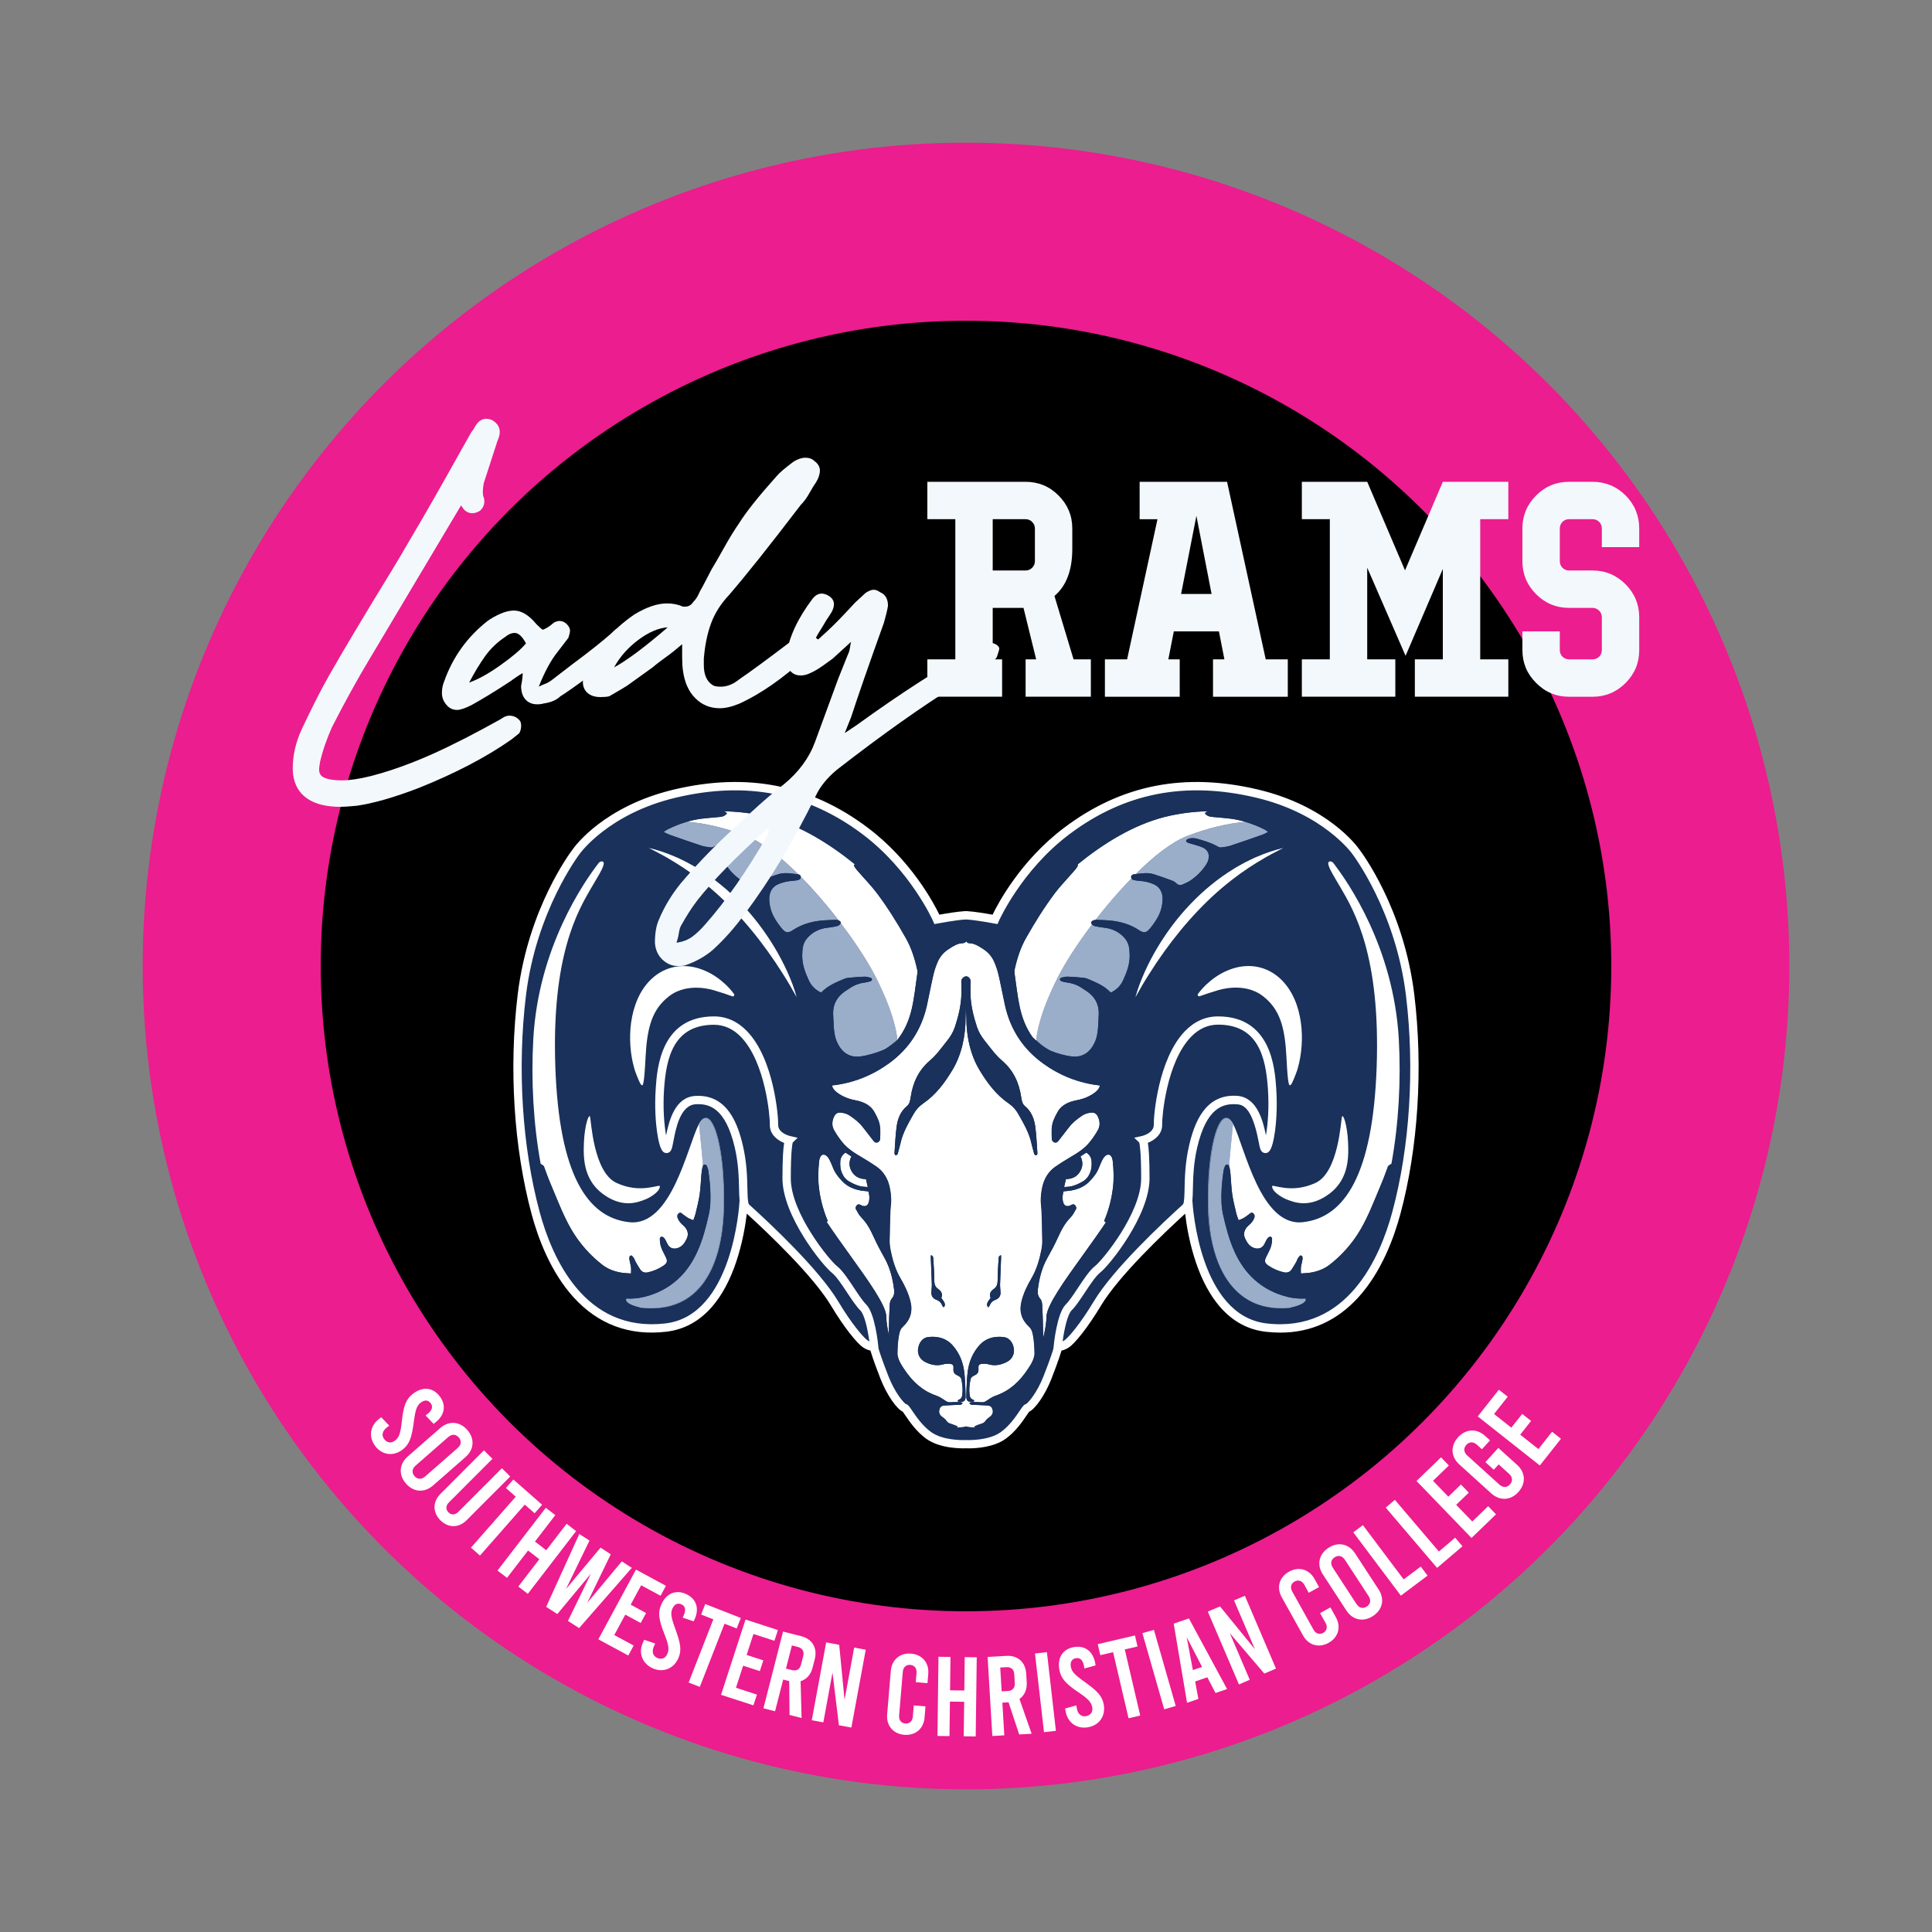 <?xml version="1.0" encoding="utf-8"?>
<!-- Generator: Adobe Illustrator 24.2.3, SVG Export Plug-In . SVG Version: 6.00 Build 0)  -->
<svg version="1.1" id="Layer_1" xmlns="http://www.w3.org/2000/svg" xmlns:xlink="http://www.w3.org/1999/xlink" x="0px" y="0px"
	 viewBox="0 0 595.28 595.28" style="enable-background:new 0 0 595.28 595.28;" xml:space="preserve">
<rect x="0" y="0" width="595.28" height="595.28" fill="#808080" stroke="none"/>
<style type="text/css">
	.st0{fill:#19315B;}
	.st1{fill:#FFFFFF;}
	.st2{fill:#1E3465;}
	.st3{fill:none;}
	.st4{fill:#9AADC9;}
	.st5{fill:#FBD468;}
	.st6{fill:#EC1D8E;}
	.st7{fill:#F3F8FC;}
	.st8{clip-path:url(#SVGID_2_);}
	.st9{fill:#A3D4F2;}
	.st10{fill:#203467;}
	.st11{fill:#CFDAE7;}
	.st12{fill:#233446;}
</style>
<g>
	<g>
		<circle class="st6" cx="297.64" cy="297.64" r="253.68"/>
	</g>
	<g>
		<circle cx="297.64" cy="297.64" r="198.82"/>
	</g>
	<g>
		<path class="st1" d="M116.77,437.2l0.69-0.53l2.47,2.59l-0.72,0.55c-1.41,1.08-1.72,2.46-0.83,3.62c0.89,1.16,2.16,1.33,3.3,0.46
			c1.22-0.93,1.72-2.11,2.12-5.88c0.51-5,1.37-6.98,3.5-8.61c2.88-2.2,6.03-1.99,8.17,0.81c2.14,2.79,1.53,5.9-1.38,8.12l-0.5,0.38
			l-2.47-2.59l0.55-0.42c1.49-1.14,1.82-2.32,1.04-3.34c-0.78-1.02-1.87-1.12-3.08-0.18c-1.22,0.93-1.64,2.22-2.12,5.88
			c-0.66,4.98-1.37,6.98-3.5,8.61c-2.77,2.12-6.24,1.71-8.38-1.09C113.49,442.78,114,439.32,116.77,437.2z"/>
		<path class="st1" d="M125.62,448.78l10.02-8.77c2.65-2.32,5.99-2.1,8.34,0.58c2.34,2.68,2.12,6.02-0.53,8.34l-10.02,8.77
			c-2.65,2.32-5.99,2.1-8.34-0.58C122.75,454.44,122.98,451.1,125.62,448.78z M131,454.92l10.02-8.77c1.16-1.01,1.24-2.24,0.34-3.26
			s-2.12-1.1-3.28-0.09l-10.02,8.77c-1.15,1.01-1.24,2.24-0.34,3.26C128.61,455.84,129.84,455.93,131,454.92z"/>
		<path class="st1" d="M135.67,460.34l13.44-13.47l2.62,2.61l-13.44,13.47c-1.01,1.01-0.96,2.19-0.12,3.03
			c0.84,0.84,2.02,0.88,3.03-0.13l13.44-13.47l2.57,2.56l-13.44,13.47c-2.41,2.42-5.66,2.42-8.06,0.03
			C133.31,466.06,133.26,462.76,135.67,460.34z"/>
		<path class="st1" d="M158.18,455.86l8.85,7.78l-2.3,2.62l-3.04-2.67l-13.8,15.71l-2.78-2.44l13.8-15.71l-3.04-2.67L158.18,455.86z
			"/>
		<path class="st1" d="M153.29,483.91l14.88-19.33l2.93,2.25l-6.27,8.15l3.48,2.68l6.27-8.15l2.93,2.25l-14.88,19.33l-2.93-2.25
			l6.48-8.42l-3.48-2.68l-6.48,8.42L153.29,483.91z"/>
		<path class="st1" d="M194.67,483.08l-16.24,18.56l-3.43-2.21l7.07-14.56l-10.35,12.44l-3.43-2.21l10.21-22.45l3.13,2.02
			l-7.24,14.95l10.64-12.76l3.16,2.04l-7.24,14.95l10.64-12.76L194.67,483.08z"/>
		<path class="st1" d="M195.96,483.62l9.23,4.99l-1.66,3.07l-5.98-3.23l-3.23,5.98l4.75,2.57l-1.66,3.07l-4.75-2.57l-3.39,6.29
			l5.98,3.23l-1.66,3.07l-9.23-4.99L195.96,483.62z"/>
		<path class="st1" d="M198.12,506.04l0.37-0.79l3.39,1.15l-0.38,0.82c-0.74,1.61-0.38,2.97,0.95,3.59
			c1.33,0.62,2.53,0.17,3.13-1.12c0.64-1.39,0.54-2.67-0.86-6.2c-1.87-4.67-2.03-6.81-0.9-9.25c1.52-3.29,4.41-4.56,7.61-3.08
			c3.19,1.48,4.1,4.51,2.56,7.83l-0.26,0.57l-3.39-1.15l0.29-0.63c0.79-1.71,0.54-2.9-0.63-3.44c-1.17-0.54-2.17-0.12-2.81,1.27
			c-0.64,1.39-0.42,2.73,0.86,6.2c1.73,4.72,2.03,6.81,0.9,9.25c-1.47,3.16-4.73,4.41-7.93,2.93
			C197.82,512.5,196.66,509.2,198.12,506.04z"/>
		<path class="st1" d="M217.29,494.23l10.97,4.29l-1.27,3.24l-3.76-1.47l-7.61,19.47l-3.44-1.35l7.61-19.47l-3.76-1.47
			L217.29,494.23z"/>
		<path class="st1" d="M229.71,499.01l9.98,3.24l-1.08,3.31l-6.46-2.1l-2.1,6.46l5.14,1.67l-1.08,3.31l-5.14-1.67l-2.21,6.8
			l6.46,2.1l-1.08,3.31l-9.98-3.24L229.71,499.01z"/>
		<path class="st1" d="M243.27,528.4l-0.1-10.43l-1.86-0.47l-2.5,9.76l-3.58-0.91l6.04-23.64l5.61,1.43
			c3.41,0.87,5.04,3.66,4.16,7.07l-0.66,2.6c-0.56,2.2-1.91,3.65-3.7,4.2l0.3,11.34L243.27,528.4z M242.17,514.12l1.86,0.47
			c1.38,0.35,2.4-0.25,2.76-1.63l0.7-2.74c0.35-1.38-0.25-2.4-1.63-2.76l-1.86-0.48L242.17,514.12z"/>
		<path class="st1" d="M254.56,506.05l4.01,0.74l1.65,16.96l2.97-16.11l3.56,0.66l-4.43,23.99l-3.84-0.71l-1.97-16.24l-2.83,15.35
			l-3.56-0.66L254.56,506.05z"/>
		<path class="st1" d="M273.34,528.27l1.14-13.48c0.29-3.4,2.81-5.57,6.25-5.28c3.44,0.29,5.57,2.85,5.28,6.25l-0.24,2.85
			l-3.61-0.31l0.24-2.85c0.12-1.42-0.67-2.37-1.92-2.47c-1.25-0.11-2.19,0.69-2.31,2.11l-1.14,13.48c-0.12,1.42,0.67,2.37,1.92,2.47
			c1.25,0.11,2.19-0.69,2.31-2.11l0.29-3.47l3.61,0.31l-0.29,3.47c-0.29,3.4-2.82,5.57-6.25,5.28
			C275.18,534.23,273.06,531.67,273.34,528.27z"/>
		<path class="st1" d="M288.85,534.88l0.31-24.4l3.7,0.05l-0.13,10.28l4.39,0.06l0.13-10.28l3.7,0.05l-0.32,24.39l-3.69-0.05
			l0.14-10.63l-4.39-0.06l-0.14,10.63L288.85,534.88z"/>
		<path class="st1" d="M314.03,534.41l-3.28-9.9l-1.91,0.11l0.6,10.06l-3.69,0.22l-1.45-24.36l5.77-0.34
			c3.52-0.21,5.91,1.95,6.12,5.47l0.16,2.68c0.13,2.26-0.7,4.06-2.24,5.13l3.75,10.71L314.03,534.41z M308.63,521.14l1.91-0.11
			c1.43-0.08,2.21-0.97,2.13-2.4l-0.17-2.82c-0.08-1.43-0.97-2.21-2.4-2.13l-1.91,0.11L308.63,521.14z"/>
		<path class="st1" d="M318.9,509.47l3.67-0.42l2.77,24.24l-3.67,0.42L318.9,509.47z"/>
		<path class="st1" d="M328.33,527.28l-0.14-0.86l3.44-0.96l0.15,0.89c0.29,1.75,1.36,2.67,2.81,2.43c1.44-0.24,2.19-1.28,1.95-2.69
			c-0.25-1.51-1.05-2.51-4.2-4.63c-4.18-2.8-5.52-4.48-5.96-7.13c-0.6-3.58,1.08-6.26,4.55-6.84c3.47-0.58,5.92,1.42,6.53,5.02
			l0.1,0.62l-3.44,0.96l-0.11-0.69c-0.31-1.86-1.19-2.7-2.46-2.49c-1.27,0.21-1.86,1.12-1.61,2.64c0.25,1.51,1.19,2.49,4.2,4.63
			c4.09,2.92,5.52,4.49,5.96,7.13c0.57,3.44-1.42,6.31-4.89,6.89C331.73,532.8,328.91,530.72,328.33,527.28z"/>
		<path class="st1" d="M338.23,506.59l11.47-2.68l0.79,3.39l-3.93,0.92l4.76,20.36l-3.6,0.84l-4.76-20.36l-3.93,0.92L338.23,506.59z
			"/>
		<path class="st1" d="M351.99,503.2l3.55-1.02l6.72,23.46l-3.55,1.02L351.99,503.2z"/>
		<path class="st1" d="M372,516.8l-3.76,1.29l1,5.37l-3.49,1.2l-4.11-24.39l4.68-1.61l11.76,21.76l-3.56,1.22L372,516.8z
			 M370.38,513.6l-4.74-9.17l1.9,10.14L370.38,513.6z"/>
		<path class="st1" d="M372.15,496.56l3.75-1.6l10.77,13.21l-6.44-15.06l3.33-1.43l9.59,22.44l-3.59,1.53l-10.63-12.44l6.14,14.36
			l-3.33,1.43L372.15,496.56z"/>
		<path class="st1" d="M401.5,503.94l-6.58-11.81c-1.66-2.98-0.78-6.19,2.24-7.87c3.01-1.68,6.21-0.75,7.87,2.24l1.39,2.5
			l-3.17,1.76l-1.39-2.5c-0.7-1.25-1.88-1.58-2.98-0.97c-1.1,0.61-1.43,1.8-0.74,3.05l6.58,11.81c0.7,1.25,1.88,1.58,2.98,0.97
			c1.09-0.61,1.43-1.8,0.74-3.05l-1.7-3.04l3.17-1.77l1.7,3.05c1.66,2.98,0.77,6.19-2.24,7.87
			C406.35,507.86,403.16,506.93,401.5,503.94z"/>
		<path class="st1" d="M414.85,496.23l-7.27-11.15c-1.92-2.95-1.23-6.22,1.74-8.17c2.98-1.94,6.26-1.25,8.18,1.69l7.28,11.15
			c1.92,2.95,1.24,6.23-1.74,8.17C420.06,499.87,416.78,499.18,414.85,496.23z M421.68,491.77l-7.28-11.15
			c-0.84-1.28-2.04-1.54-3.18-0.79c-1.14,0.74-1.39,1.95-0.55,3.23l7.28,11.15c0.84,1.28,2.04,1.54,3.18,0.79
			C422.27,494.26,422.52,493.06,421.68,491.77z"/>
		<path class="st1" d="M416.98,472.14l2.95-2.22l12.56,16.72l5.27-3.96l2.09,2.79l-8.22,6.18L416.98,472.14z"/>
		<path class="st1" d="M426.97,464.52l2.81-2.39l13.56,15.92l5.01-4.27l2.26,2.65l-7.82,6.66L426.97,464.52z"/>
		<path class="st1" d="M436.45,456.31l7.55-7.28l2.42,2.51l-4.89,4.72l4.72,4.89l3.89-3.75l2.42,2.51l-3.89,3.75l4.96,5.14
			l4.89-4.72l2.42,2.51l-7.55,7.28L436.45,456.31z"/>
		<path class="st1" d="M456.6,446.54l-1.52-1.38c-1.14-1.03-2.37-0.97-3.28,0.04c-0.91,1.01-0.85,2.24,0.29,3.27l9.87,8.94
			c1.14,1.03,2.37,0.97,3.28-0.04c0.91-1.01,0.85-2.24-0.28-3.27l-3.2-2.9l-1.5,1.65l-2.58-2.34l3.98-4.39l5.79,5.24
			c2.61,2.36,2.77,5.71,0.39,8.35s-5.73,2.8-8.34,0.44l-9.87-8.94c-2.61-2.36-2.78-5.71-0.39-8.35c2.39-2.63,5.73-2.8,8.34-0.44
			l1.52,1.38L456.6,446.54z"/>
		<path class="st1" d="M455.32,436.42l6.5-8.23l2.73,2.16l-4.21,5.33l5.33,4.21l3.35-4.24l2.73,2.16l-3.35,4.24l5.61,4.43l4.21-5.33
			l2.73,2.16l-6.5,8.23L455.32,436.42z"/>
	</g>
	<g>
		<g>
			<path class="st0" d="M434.49,306.55c-3.26-26.8-16.82-44.27-16.82-44.27s-8.83-12.67-30.34-17.77
				c-24.5-5.81-43.48,0.11-58.66,11.55c-15.18,11.44-22.08,27.21-22.08,27.21s-5.86-1.12-8.79-1.26h-0.32
				c-2.93,0.14-8.79,1.26-8.79,1.26s-6.9-15.77-22.08-27.21c-15.18-11.44-34.16-17.35-58.66-11.55
				c-21.51,5.1-30.34,17.77-30.34,17.77s-13.56,17.47-16.82,44.27c-2.81,23.07-1.06,47.47,4.25,67.17
				c4.6,17.06,15.76,38.15,40.13,35.31c22.45-2.62,24.01-39.15,24.01-39.15c0.11,1.03,0.32,1.76,0.72,2.13
				c1.65,1.5,20.54,18.4,27.27,29.62c4.04,6.74,7.88,11.36,9.45,12.42c1.85,1.24,2.72,0.7,2.72,0.7c0.07,0.63,0.1,1.01,0.1,1.01
				s0.75,2.71,3.12,8.72c2.37,6.01,5.6,9.32,6.2,9.32c0.6,0,3.01,5.26,7.37,8.42c4.03,2.92,10.55,2.75,11.51,2.71
				c0.96,0.04,7.48,0.21,11.51-2.71c4.36-3.16,6.77-8.42,7.37-8.42c0.6,0,3.83-3.31,6.2-9.32c2.37-6.01,3.12-8.72,3.12-8.72
				s0.03-0.38,0.1-1.01c0,0,0.87,0.54,2.72-0.7c1.57-1.05,5.41-5.67,9.45-12.42c6.72-11.22,25.61-28.12,27.27-29.62
				c0.4-0.37,0.61-1.1,0.72-2.13h0c0,0,1.56,36.53,24.01,39.15c24.37,2.84,35.54-18.25,40.13-35.31
				C435.55,354.02,437.3,329.63,434.49,306.55z"/>
		</g>
		<g>
			<g>
				<g>
					<path class="st3" d="M278.76,435.11c-0.12,0-0.24-0.02-0.38-0.06C278.48,435.08,278.61,435.11,278.76,435.11z"/>
				</g>
				<g>
					<path class="st3" d="M260.99,398.22c-1.57-2.37-3.35-5.05-4.67-6.08c-2.91-2.26-15.23-17.58-15.23-29.05
						c0-6.24,0.24-9.35,0.52-10.95c-2.02-0.8-4.52-2.61-4.41-5.71c0.08-2.13-1.28-19.06-8.89-26.94c-2.41-2.49-5.21-3.76-8.34-3.76
						c0,0,0,0,0,0c-12.33,0-14.68,9.96-15.35,19.7c-0.42,6,0.04,11.22,0.61,14.4c0.93-4.65,2.79-11.78,8.95-12.17
						c0.32-0.02,0.63-0.03,0.94-0.03c9.11,0,12.22,8.67,13.77,15.3c1.22,5.22,1.33,9.87,1.4,13.27c0.04,1.97,0.1,4.42,0.48,4.87
						l0.24,0.22c6.22,5.63,21.32,19.78,27.26,29.68c4.1,6.84,7.77,11.14,9.06,12.01c0.2,0.14,0.38,0.24,0.54,0.32
						c-0.51-3.75-1.5-8.31-2.79-9.59C263.83,402.5,262.45,400.42,260.99,398.22z"/>
				</g>
				<g>
					<path class="st3" d="M226.39,353.53c-2.88-12.27-7.95-13.55-12.05-13.29c-4.71,0.29-6.08,7.42-6.82,11.25
						c-0.24,1.24-0.41,2.14-0.65,2.71c-0.43,0.99-1.25,1.18-1.83,1.04c-0.61-0.15-1.76-0.42-2.62-6.7
						c-0.32-2.33-0.79-7.16-0.37-13.28c0.42-6.04,1.53-22.09,17.92-22.09c0,0,0,0,0,0c3.85,0,7.28,1.53,10.19,4.54
						c8.34,8.63,9.69,26.43,9.61,28.81c-0.09,2.63,3.63,3.5,3.67,3.51l2.34,0.53l-1.53,1.47c-0.14,0.53-0.59,2.87-0.59,11.07
						c0,10.59,11.83,25.15,14.24,27.02c1.65,1.29,3.47,4.03,5.23,6.69c1.32,2,2.69,4.06,3.75,5.11c2.73,2.69,3.68,12.05,3.82,13.64
						c0.16,0.56,0.99,3.27,3.05,8.49c2.04,5.19,4.61,8.03,5.33,8.54c0.68,0.14,1.11,0.78,2,2.09c1.16,1.72,3.11,4.6,5.8,6.55
						c3.58,2.59,9.55,2.51,10.63,2.47l0-0.01l0.25,0.01c1.07,0.04,7.05,0.12,10.63-2.47c2.68-1.94,4.63-4.82,5.8-6.55
						c0.88-1.3,1.31-1.94,2-2.09c0.72-0.51,3.29-3.35,5.33-8.54c2.05-5.21,2.88-7.93,3.05-8.49c0.14-1.59,1.1-10.95,3.82-13.64
						c1.06-1.04,2.43-3.11,3.75-5.11c1.76-2.66,3.58-5.4,5.23-6.69c2.4-1.87,14.24-16.43,14.24-27.02c0-8.2-0.45-10.53-0.59-11.07
						l-1.55-1.48l2.36-0.52c0.03-0.01,3.76-0.88,3.67-3.51c-0.08-2.39,1.27-20.18,9.61-28.81c2.91-3.01,6.34-4.54,10.19-4.54
						c0,0,0,0,0,0c16.39,0,17.5,16.05,17.92,22.09c0.42,6.12-0.05,10.95-0.37,13.28c-0.86,6.28-2.01,6.55-2.62,6.7
						c-0.58,0.14-1.4-0.05-1.83-1.04c-0.24-0.57-0.42-1.46-0.65-2.71c-2.1-10.96-5.17-11.15-6.82-11.25
						c-4.1-0.25-9.17,1.02-12.05,13.29c-1.16,4.96-1.26,9.46-1.33,12.74c-0.03,1.45-0.06,2.66-0.16,3.66
						c0.1,1.91,2.27,35.44,22.87,37.84c24.88,2.91,34.95-20.29,38.74-34.37c5.39-20.03,6.93-44.33,4.21-66.68
						c-3.18-26.11-16.43-43.47-16.56-43.64l-0.04-0.05c-0.08-0.12-8.86-12.34-29.58-17.25c-21.8-5.16-40.63-1.46-57.59,11.32
						c-14.71,11.09-21.61,26.54-21.67,26.7l-0.41,0.94l-1.01-0.19c-0.06-0.01-5.76-1.09-8.58-1.23h-0.26
						c-2.82,0.14-8.52,1.22-8.58,1.23l-1.01,0.19l-0.41-0.94c-0.07-0.15-6.96-15.61-21.67-26.7c-16.96-12.78-35.8-16.49-57.59-11.32
						c-20.72,4.91-29.49,17.13-29.58,17.26l-0.04,0.05c-0.13,0.17-13.39,17.53-16.56,43.64c-2.72,22.35-1.18,46.65,4.21,66.68
						c3.79,14.08,13.87,37.28,38.74,34.37c20.61-2.4,22.76-35.91,22.87-37.84c-0.1-1-0.13-2.21-0.16-3.66
						C227.65,362.99,227.55,358.49,226.39,353.53z M241.23,300.1c-1.47-2.33-3-4.62-4.6-6.85c-3.2-4.45-6.65-8.7-10.41-12.64
						c-3.76-3.94-7.83-7.58-12.23-10.81l-0.82-0.61l-0.84-0.58l-1.69-1.17c-1.16-0.72-2.29-1.52-3.48-2.19
						c-2.33-1.47-4.81-2.69-7.28-4c2.71,0.67,5.39,1.54,7.96,2.66c1.31,0.52,2.55,1.18,3.82,1.8c0.62,0.33,1.23,0.68,1.85,1.02
						l0.92,0.52l0.9,0.56c4.81,2.96,9.2,6.6,13.11,10.69c3.91,4.08,7.32,8.62,10.21,13.44c1.44,2.41,2.75,4.9,3.9,7.46
						c1.13,2.56,2.18,5.17,2.89,7.88C244.11,304.82,242.72,302.43,241.23,300.1z M358.64,293.26c-1.6,2.23-3.13,4.51-4.6,6.85
						c-1.49,2.33-2.88,4.72-4.22,7.16c0.71-2.71,1.75-5.32,2.89-7.88c1.15-2.56,2.46-5.04,3.9-7.46c2.9-4.82,6.31-9.36,10.21-13.44
						c3.9-4.08,8.3-7.73,13.11-10.69l0.9-0.56l0.92-0.52c0.62-0.34,1.23-0.69,1.85-1.02c1.27-0.62,2.51-1.28,3.82-1.8
						c2.58-1.13,5.26-1.99,7.96-2.66c-2.47,1.31-4.95,2.53-7.28,4c-1.2,0.68-2.32,1.47-3.48,2.19l-1.69,1.17l-0.84,0.58l-0.82,0.61
						c-4.4,3.23-8.47,6.87-12.23,10.81C365.29,284.56,361.84,288.8,358.64,293.26z M410.79,265.86c4.64,6,18.59,26.12,20.17,54.21
						c0.72,12.84-0.03,26.28-2.27,38.52c0,0,0,0,0.01,0c-0.13,0.78-0.27,1.56-0.38,2.34c-0.09,0.39-0.18,0.77-0.26,1.16
						c-0.84,4.35-2.42,11.92-4.35,17.63c-2.13,6.33-7.37,15.83-15.42,20.42c-4.36,2.49-9.86,2.83-10.86,2.87
						c-0.28,0.02-0.56,0.03-0.84,0.05c-3.62,0.25-6.83-0.22-9.62-1.33c-5.44-2.11-9.24-6.53-11.6-12.49
						c-2.02-4.95-3.07-10.96-3.19-17.59c-0.3-17.22,2.93-28.4,6.06-27.12c0.61,0.17,1.21,0.81,1.79,1.96
						c3.5,7,8.38,31.51,21.35,30.11c12.96-1.4,21.62-14.69,22.79-47.79c1.21-34.2-6.79-47.95-11.23-55.5
						c-1.89-3.21-3.08-5.08-3.57-6.61C408.83,264.98,410.35,265.3,410.79,265.86z M413.47,344.09c0.32-1.07,1.65,2.28,1.9,8.01
						c0.22,5.13,0.05,12.11-6.89,16.49c-5.44,3.43-9.6,1.97-12.25,0.87c-1.26-0.52-3.5-1.92-4.06-3.16
						c-0.13-0.3-0.22-0.57-0.22-0.79c0-0.85,5.85,2.49,13.44-1.07C412.45,361.12,413.15,345.16,413.47,344.09z M401.03,316.85
						c0.19,2.43,0.14,4.83-0.14,7.2c-0.15,1.18-0.34,2.36-0.61,3.52c-0.27,1.16-0.59,2.31-1.04,3.43c0,0-1.11,2.97-1.53,3.27
						c-0.43,0.29-0.85,0.99-1.32-8.39c-0.47-9.38-2.02-14.92-7.31-18.97c-5.84-4.47-13.76-1.82-14.17-1.65
						c-0.01,0-0.02,0.01-0.04,0.01c-1.71,0.48-3.43,1.07-5.21,1.71c-0.43,0.15-0.79-0.34-0.53-0.71c0.44-0.6,0.91-1.17,1.41-1.71
						c0.81-0.89,1.71-1.72,2.66-2.49c1.91-1.53,4.11-2.8,6.63-3.61c2.5-0.81,5.43-1.09,8.32-0.36c2.9,0.71,5.48,2.42,7.37,4.53
						c1.9,2.11,3.15,4.53,4,6.94C400.37,311.97,400.82,314.43,401.03,316.85z M199.12,255.2c1.26-2.84,19.15-8.64,37.69-3.96
						c19.99,5.05,38.07,24.09,46.29,33.89c0.13,0.15,0.27,0.29,0.4,0.44c0.36,0.4,0.6,0.72,0.81,1.02c1.38,1.68,2.37,2.98,2.94,3.73
						c0.19-0.24,0.36-0.46,0.53-0.66c0.39-0.8,1.26-1.87,2.29-2.43c3.02-1.82,7.22-0.89,7.69-0.78c0.66-0.16,8.3-1.84,10.32,4.13
						c0.8-1.07,2.97-3.92,6.22-7.65c1.56-1.91,2.98-3.39,4.63-5.29c1.45-1.66,3.15-3.22,4.9-4.73c9.25-8.86,21.64-18.33,34.88-21.68
						c18.54-4.69,36.43,1.12,37.69,3.96c0.2,0.45,0.07,0.87-0.36,1.15c-0.6,0.4-1.79,0.91-3.43,1.62
						c-7.45,3.21-22.95,9.88-33.82,26.47c-12.34,18.84-19.43,41.05-20.36,44.07c2.22,0.47,3.66,0.96,3.98,2.08
						c0.85,2.97,0.12,15.95,0.02,17.67c0.01,0.03,0.02,0.06,0.04,0.09c0.15,0.14,0.42,0.42,0.77,0.81c0,0,0,0,0,0
						c0.18,0.15,0.36,0.38,0.54,0.64c2.07,2.58,5.45,8.18,3.53,15.55c-1.34,5.14-7.34,13.48-13.15,21.56
						c-5.74,7.98-11.16,15.52-11.19,18.78c-0.06,6.43-5.32,22.3-9.52,24.64l-3.92,2.18c-0.34,0.77-2.87,6.3-5.9,7.17
						c-1.07,0.31-1.57,0.41-2.44,0.41c-0.75,0-0.89-0.03-0.59-0.13c-0.05-0.03-0.1-0.08-0.14-0.13c-1.33-0.01-2.42-0.22-2.89-0.33
						c-0.42,0.11-1.44,0.34-2.76,0.33c-0.07,0.08-0.15,0.14-0.23,0.17l0,0c0,0,0,0,0,0c-0.2,0.08-0.42,0.04-0.62,0.03
						c-0.3-0.02-0.6-0.05-0.89-0.1c-0.35-0.05-0.73-0.12-1.16-0.24c-3.03-0.87-5.56-6.39-5.9-7.17l-3.92-2.18
						c-4.2-2.33-9.46-18.21-9.52-24.64c-0.03-3.26-5.45-10.79-11.19-18.78c-5.81-8.07-11.81-16.42-13.15-21.56
						c-2.51-9.62,4-16.21,4.87-17.04c-0.05-0.83-0.3-5.22-0.37-9.49c-0.02-0.36-0.03-0.74-0.04-1.14c-0.02-0.53,0-1.05,0.03-1.58
						c0.01-1.77,0.07-3.37,0.21-4.49c0-0.06,0-0.12,0-0.19c-0.01-0.2,0.04-0.39,0.13-0.55c0.02-0.1,0.04-0.2,0.07-0.28
						c0.32-1.12,1.76-1.6,3.98-2.08c-0.93-3.02-8.02-25.23-20.36-44.07c-10.87-16.59-26.37-23.27-33.82-26.47
						c-1.48-0.64-2.58-1.11-3.23-1.5c-0.08-0.03-0.16-0.07-0.23-0.1c-0.02-0.03-0.03-0.06-0.05-0.08
						C199.04,256.01,198.93,255.62,199.12,255.2z M194.25,316.85c0.21-2.42,0.66-4.88,1.51-7.3c0.85-2.41,2.11-4.83,4-6.94
						c1.89-2.11,4.47-3.82,7.37-4.53c2.9-0.73,5.82-0.45,8.32,0.36c2.52,0.81,4.72,2.08,6.63,3.61c0.95,0.77,1.85,1.59,2.66,2.49
						c0.5,0.55,0.98,1.11,1.41,1.71c0.27,0.37-0.1,0.86-0.53,0.71c-1.79-0.64-3.51-1.22-5.21-1.71c-0.01,0-0.02-0.01-0.04-0.01
						c-0.41-0.16-8.34-2.82-14.17,1.65c-5.29,4.05-6.84,9.59-7.31,18.97c-0.47,9.38-0.9,8.69-1.32,8.39
						c-0.43-0.29-1.53-3.27-1.53-3.27c-0.46-1.12-0.77-2.27-1.04-3.43c-0.27-1.16-0.46-2.33-0.61-3.52
						C194.11,321.68,194.06,319.28,194.25,316.85z M189.9,364.45c7.59,3.56,13.44,0.22,13.44,1.07c0,0.22-0.09,0.5-0.22,0.79
						c-0.56,1.25-2.8,2.64-4.06,3.16c-2.65,1.1-6.81,2.56-12.25-0.87c-6.95-4.38-7.12-11.36-6.89-16.49
						c0.25-5.73,1.58-9.08,1.9-8.01C182.12,345.16,182.82,361.12,189.9,364.45z M223.09,371.64c-0.32,18.82-7.55,32.73-24.51,31.41
						c-0.37-0.02-0.75-0.05-1.13-0.09c0.33,0.07,0.54,0.11,0.54,0.11s-6.2-0.12-11.02-2.87c-8.05-4.59-13.29-14.09-15.42-20.42
						c-1.98-5.89-3.61-13.74-4.42-18.02c-0.06-0.27-0.12-0.55-0.19-0.82c-0.05-0.36-0.11-0.72-0.17-1.08
						c-0.14-0.76-0.21-1.2-0.21-1.2l0.02,0.08c-0.01-0.05-0.02-0.09-0.02-0.14c0.01,0.01,0.02,0.02,0.03,0.02
						c-2.24-12.24-3-25.69-2.27-38.54c1.58-28.08,15.54-48.2,20.17-54.21c0.44-0.57,1.96-0.88,1.42,0.82
						c-0.49,1.53-1.68,3.41-3.57,6.61c-4.44,7.55-12.43,21.29-11.23,55.5c1.17,33.1,9.83,46.39,22.79,47.79
						c12.96,1.4,17.85-23.11,21.35-30.11c0.58-1.15,1.18-1.78,1.79-1.96C220.16,343.24,223.39,354.41,223.09,371.64z"/>
				</g>
				<g>
					<path class="st3" d="M316.7,435.09c0.07-0.01,0.14-0.03,0.19-0.05C316.83,435.06,316.77,435.08,316.7,435.09z"/>
				</g>
				<g>
					<polygon class="st3" points="297.76,286.54 297.76,286.54 297.77,286.54 					"/>
				</g>
				<g>
					<path class="st3" d="M366.38,352.94c1.61-6.85,4.86-15.89,14.71-15.27c6.16,0.38,8.02,7.51,8.95,12.17
						c0.57-3.19,1.03-8.41,0.61-14.4c-0.67-9.74-3.03-19.7-15.35-19.7c0,0,0,0,0,0c-3.13,0-5.93,1.26-8.34,3.76
						c-7.6,7.88-8.96,24.8-8.89,26.94c0.11,3.11-2.38,4.91-4.41,5.71c0.28,1.6,0.52,4.71,0.52,10.95
						c0,11.47-12.32,26.79-15.23,29.05c-1.32,1.03-3.1,3.71-4.67,6.08c-1.46,2.2-2.84,4.29-4.09,5.52
						c-1.29,1.28-2.28,5.84-2.79,9.59c0.16-0.08,0.34-0.19,0.54-0.32c1.3-0.87,4.97-5.17,9.06-12.01
						c5.93-9.9,21.04-24.06,27.26-29.68l0.25-0.22c0.37-0.44,0.43-2.89,0.47-4.86C365.06,362.82,365.16,358.16,366.38,352.94z"/>
				</g>
				<g>
					<path class="st4" d="M337.96,328.31c-0.01,0.04-0.03,0.07-0.04,0.1c0,0,0.01,0,0.01,0
						C337.94,328.38,337.95,328.34,337.96,328.31z"/>
				</g>
				<g>
					<path class="st4" d="M347.19,304.61c1.18-2.56,2.47-5.2,3.86-7.88C349.2,300.2,347.93,302.92,347.19,304.61z"/>
				</g>
				<g>
					<path class="st4" d="M338.01,283.44c1.84,0.06,3.69,0.11,5.5,0.39c2.63,0.41,5.11,1.25,7.37,2.74
						c1.62,1.06,2.35,0.91,3.58-0.61c1.77-2.2,3.29-4.56,3.65-7.45c0.09-0.71,0.16-1.45,0.09-2.15c-0.18-1.85-1.08-3.24-2.86-3.97
						c-1.35-0.56-2.74-0.88-4.2-0.97c-0.52-0.03-1.03-0.11-1.54-0.2c-0.43-0.07-0.84-0.23-1.01-0.6c-3.87,3.96-7.67,8.4-11.1,12.83
						C337.67,283.43,337.85,283.43,338.01,283.44z"/>
				</g>
				<g>
					<path class="st4" d="M370.09,270.85c0.25-0.21,0.5-0.43,0.74-0.63C370.59,270.43,370.34,270.64,370.09,270.85z"/>
				</g>
				<g>
					<path class="st4" d="M355.43,269.35c1.91,0.59,3.79,1.27,5.67,1.97c0.49,0.18,0.96,0.45,1.33,0.82
						c0.61,0.61,1.27,0.69,1.97,0.38c0.88-0.39,1.78-0.76,2.56-1.31c1.88-1.34,3.52-2.94,4.76-4.92c0.25-0.4,0.45-0.82,0.58-1.27
						c0.5-1.75-0.06-3.12-1.71-3.89c-0.97-0.45-2.04-0.69-3.06-1.02c-0.53-0.17-1.09-0.27-1.6-0.48c-0.21-0.09-0.47-0.4-0.46-0.6
						c0.01-0.18,0.32-0.43,0.55-0.52c1.06-0.41,2.15-0.29,3.19,0.02c2.07,0.63,4.16,1.2,6.04,2.33c0.29,0.17,0.69,0.3,1.01,0.25
						c0.99-0.13,1.99-0.25,2.93-0.55c3.27-1.07,6.51-2.22,9.76-3.36c0.55-0.19,1.05-0.49,1.83-0.85c-0.53-0.37-0.82-0.62-1.15-0.78
						c-1.92-0.94-3.88-1.74-5.91-2.34c-4.89,0.42-10.97,1.68-17.84,4.33c-4.81,1.86-10.44,6.27-15.99,11.78
						C351.72,269.12,353.59,268.78,355.43,269.35z"/>
				</g>
				<g>
					<path class="st4" d="M372.19,269.12c0.1-0.08,0.21-0.16,0.31-0.24C372.4,268.96,372.29,269.04,372.19,269.12z"/>
				</g>
				<g>
					<path class="st4" d="M370.99,270.09c0.34-0.28,0.68-0.56,1.02-0.83C371.66,269.53,371.32,269.81,370.99,270.09z"/>
				</g>
				<g>
					<path class="st4" d="M246.73,270.28c-0.03,0.62-0.55,0.84-1.09,0.93c-0.51,0.09-1.03,0.16-1.54,0.2
						c-1.45,0.09-2.85,0.41-4.2,0.97c-1.78,0.73-2.67,2.12-2.86,3.97c-0.07,0.71,0,1.44,0.09,2.15c0.37,2.9,1.88,5.25,3.65,7.45
						c1.23,1.52,1.96,1.67,3.58,0.61c2.26-1.49,4.75-2.33,7.37-2.74c1.81-0.28,3.66-0.33,5.5-0.39c0.38-0.01,0.79,0.01,1.14,0.16
						c-3.58-4.65-7.59-9.32-11.65-13.43C246.73,270.2,246.74,270.24,246.73,270.28z"/>
				</g>
				<g>
					<path class="st4" d="M211.65,253.2c-2.06,0.6-4.06,1.41-6.01,2.37c-0.33,0.16-0.62,0.42-1.15,0.78
						c0.77,0.36,1.28,0.66,1.83,0.85c3.25,1.14,6.49,2.28,9.76,3.36c0.94,0.31,1.95,0.43,2.93,0.55c0.32,0.04,0.72-0.08,1.01-0.25
						c1.88-1.12,3.97-1.7,6.04-2.33c1.04-0.32,2.13-0.44,3.19-0.02c0.23,0.09,0.54,0.33,0.55,0.52c0.01,0.2-0.25,0.51-0.46,0.6
						c-0.51,0.21-1.07,0.31-1.6,0.48c-1.03,0.32-2.09,0.57-3.06,1.02c-1.64,0.76-2.21,2.14-1.71,3.89c0.13,0.45,0.33,0.88,0.58,1.27
						c1.24,1.97,2.88,3.58,4.76,4.92c0.77,0.55,1.68,0.92,2.56,1.31c0.69,0.31,1.35,0.23,1.97-0.38c0.37-0.37,0.84-0.64,1.33-0.82
						c1.87-0.7,3.76-1.37,5.67-1.97c1.93-0.6,3.9-0.2,5.84,0.01c0.11,0.01,0.22,0.03,0.32,0.06c-5.58-5.55-11.25-10-16.08-11.86
						C222.83,254.83,216.61,253.59,211.65,253.2z"/>
				</g>
				<g>
					<path class="st4" d="M378.24,344.51c-3.12-1.27-6.35,9.9-6.06,27.12c0.11,6.63,1.16,12.63,3.19,17.59
						c-1.95-4.93-2.93-10.91-3.05-17.54C372.04,354.72,375.16,343.63,378.24,344.51z"/>
				</g>
				<g>
					<path class="st4" d="M386.97,401.72c2.79,1.11,6,1.58,9.62,1.33C392.94,403.26,389.74,402.79,386.97,401.72z"/>
				</g>
				<g>
					<path class="st4" d="M217.03,344.51c3.08-0.89,6.21,10.2,5.91,27.17c-0.32,18.76-7.54,32.4-24.37,31.36
						c16.96,1.33,24.19-12.59,24.51-31.41C223.39,354.41,220.16,343.24,217.03,344.51z"/>
				</g>
				<g>
					<g>
						<path class="st4" d="M346.64,289.18c-1.64-1.96-3.79-3.03-6.33-3.32c-0.91-0.11-1.83-0.25-2.72-0.44
							c-0.44-0.1-0.85-0.26-1.14-0.59c-4.45,5.88-8.18,11.65-10.45,16.13c-6.08,11.94-6.67,18.43-6.73,19.68
							c0.05,0.04,0.09,0.09,0.14,0.13c0.25,0.22-2.75-2.94,0.76,0.62c3.51,3.55,10.08,4.14,10.08,4.14
							c3.24,0.36,5.57-1.14,7.06-4.31c0.75-1.61,0.97-3.38,1.08-5.15c0.07-1.2,0.13-2.4,0.17-3.6c0.11-3.07-1.24-5.39-3.74-7.09
							c-0.4-0.27-0.83-0.49-1.22-0.78c-1.5-1.09-3.18-1.66-5-1.89c-0.55-0.07-1.1-0.23-1.62-0.41c-0.18-0.06-0.4-0.34-0.39-0.52
							c0-0.17,0.23-0.45,0.41-0.5c0.66-0.16,1.34-0.36,2-0.34c1.64,0.06,3.28,0.21,4.91,0.36c0.41,0.04,0.82,0.14,1.2,0.3
							c2.45,1.05,4.95,2.03,6.87,3.99c0.08,0.08,0.2,0.13,0.35,0.24c1.68-0.8,2.96-2.08,3.73-3.74c1.13-2.44,2.08-4.96,2.03-7.72
							c-0.02-1-0.06-2.02-0.3-2.98C347.56,290.6,347.16,289.8,346.64,289.18z"/>
					</g>
					<g>
						<path class="st4" d="M259.03,284.44c-0.25,0.61-0.79,0.85-1.37,0.97c-0.9,0.2-1.81,0.34-2.72,0.44
							c-2.54,0.3-4.69,1.37-6.33,3.32c-0.52,0.62-0.92,1.42-1.13,2.21c-0.25,0.96-0.29,1.98-0.3,2.98
							c-0.05,2.76,0.91,5.28,2.03,7.72c0.77,1.66,2.05,2.94,3.73,3.74c0.16-0.1,0.27-0.15,0.35-0.24c1.92-1.96,4.42-2.94,6.87-3.99
							c0.38-0.16,0.79-0.27,1.2-0.3c1.64-0.15,3.27-0.3,4.91-0.36c0.66-0.02,1.34,0.18,2,0.34c0.18,0.04,0.41,0.32,0.41,0.5
							c0,0.18-0.21,0.45-0.39,0.52c-0.52,0.19-1.07,0.34-1.62,0.41c-1.82,0.23-3.51,0.8-5,1.89c-0.39,0.28-0.82,0.51-1.22,0.78
							c-2.5,1.7-3.85,4.02-3.74,7.09c0.04,1.2,0.1,2.4,0.17,3.6c0.11,1.77,0.32,3.53,1.08,5.15c1.52,3.24,3.92,4.74,7.27,4.29
							c1.9-0.26,5.02-1.08,7.53-2.26c1.13-0.71,2.26-1.53,3.36-2.48c0.12-0.11,0.24-0.21,0.36-0.32c0-0.01,0.01-0.01,0.02-0.02
							c-0.12-1.67-0.93-8.1-6.72-19.47C267.45,296.37,263.61,290.45,259.03,284.44z"/>
					</g>
					<g>
						<path class="st4" d="M402.32,400.09C402.31,400.09,402.31,400.09,402.32,400.09c-1.82,0.1-3.65-0.03-5.52-0.49
							c-3.9-0.96-7.32-2.68-10.27-5.34c-2.73-2.45-4.7-5.44-6.2-8.79c-1.61-3.59-2.58-7.35-3.44-11.16
							c-0.61-2.68-0.59-5.39-0.45-8.09c0.09-1.76,0.33-3.52,0.55-5.27c0.07-0.56,0.24-1.13,0.48-1.64c0.31-0.67,1.03-0.67,1.27,0.03
							c0,0.01,0,0.02,0.01,0.02c0.09-1.7,0.23-3.32,0.38-4.83c0.99-9.91,0.79-8.11,0.79-8.11c-0.53-1.06-1.09-1.68-1.65-1.91
							c-3.08-0.89-6.21,10.2-5.91,27.17c0.11,6.63,1.09,12.61,3.05,17.54c2.43,5.94,6.26,10.37,11.6,12.49
							c2.77,1.07,5.97,1.55,9.62,1.33c0.24-0.02,0.47-0.03,0.71-0.05C397.72,402.92,403,401.89,402.32,400.09z"/>
					</g>
					<g>
						<path class="st4" d="M217.03,344.51c-0.56,0.23-1.12,0.85-1.65,1.91c0,0-0.2-1.8,0.79,8.11c0.15,1.5,0.28,3.1,0.38,4.78
							c0.25-0.66,0.95-0.66,1.26,0c0.24,0.51,0.41,1.08,0.48,1.64c0.22,1.75,0.46,3.51,0.55,5.27c0.14,2.71,0.16,5.41-0.45,8.09
							c-0.87,3.81-1.84,7.57-3.44,11.16c-1.5,3.35-3.48,6.34-6.2,8.79c-2.96,2.66-6.38,4.38-10.27,5.34
							c-1.86,0.46-3.69,0.6-5.5,0.49c-0.01,0.02-0.02,0.04-0.03,0.07c-0.55,1.44,2.77,2.39,4.3,2.75c0.45,0.06,0.9,0.1,1.34,0.14
							c16.83,1.04,24.05-12.6,24.37-31.36C223.24,354.72,220.11,343.63,217.03,344.51z"/>
					</g>
				</g>
				<g>
					<g>
						<path class="st1" d="M342.65,356.82c-0.38-1.16-1.3-1.42-2.2-0.58c-0.39,0.36-0.67,0.87-0.9,1.34
							c-0.31,0.61-0.74,1.65-0.99,2.3c-0.59,1.55-1.63,2.81-2.73,3.99c-1.69,1.82-3.93,2.71-6.38,3.04
							c-0.55,0.08-1.11,0.11-1.76,0.18c-0.34,1.15-0.44,2.28-0.09,3.42c0.32,1.05,1.15,1.38,2.16,0.92
							c0.18-0.08,0.36-0.18,0.54-0.26c0.44-0.2,0.83-0.02,1.05,0.32c0.18,0.26,0.36,0.73,0.24,0.95c-0.52,0.94-1.01,1.95-1.75,2.69
							c-1.75,1.75-2.83,3.86-3.85,6.11c-1,2.2-2.14,4.32-3.32,6.43c-1.68,3.01-2.48,6.26-2.9,9.63c-0.13,1.07-0.02,2.02,0.76,2.91
							c0.4,0.46,0.56,1.25,0.59,1.9c0.14,2.52,0.21,5.04,0.26,7.57c0.02,0.86,0.06,1.71,0.06,2.55c0.61-2.5,0.98-4.8,0.99-6.53
							c0.03-3.42,5.5-11.02,11.29-19.07c2.44-3.39,4.91-6.83,7.05-10.05c-0.08,0-0.16-0.01-0.26-0.07c-0.51-0.27-0.13-0.73,0-1.06
							c1.24-3.11,2.04-6.33,2.42-9.64c0.31-2.68,0.21-5.36-0.08-8.03C342.83,357.44,342.75,357.13,342.65,356.82z"/>
					</g>
					<g>
						<path class="st1" d="M317.14,408.8c-2.32-2.14-3.14-4.7-2.35-7.83c0.63-2.52,1.73-4.84,3.03-7.04c1.64-2.78,2.5-5.79,3.12-8.9
							c0.18-0.9,0.27-1.82,0.26-2.74c-0.04-3.09-0.14-6.17-0.24-9.25c-0.04-1.28-0.3-2.56-0.22-3.83c0.1-1.55,0.29-3.14,0.76-4.6
							c0.67-2.08,1.91-3.89,3.75-5.16c1.38-0.95,2.81-1.85,4.26-2.71c2.29-1.35,4.57-2.71,6.26-4.8c0.95-1.18,1.83-2.44,2.56-3.76
							c0.74-1.33,0.64-2.78-0.03-4.17c-0.41-0.84-1.02-1.28-2.01-1.2c-1.03,0.08-1.97,0.35-2.82,0.92c-1.51,1-2.92,2.11-4.04,3.56
							c-1.08,1.39-2.17,2.77-3.24,4.17c-0.32,0.42-0.67,0.71-1.22,0.55c-0.53-0.15-0.81-0.58-0.83-1.08
							c-0.08-1.92-0.22-3.86,0.49-5.7c0.34-0.89,0.79-1.76,1.26-2.59c1.32-2.36,3.63-3.2,6.08-3.68c1.93-0.37,3.78-1.12,5.36-2.29
							c0.99-0.74,1.37-1.27,1.65-2.22c-6.48-0.71-12.29-3.01-17.46-6.73c-6.23-4.47-10.2-10.54-11.84-18.07
							c-0.66-3.01-1.22-6.05-1.91-9.05c-0.35-1.52-0.84-3.03-1.48-4.44c-0.71-1.55-1.88-2.84-3.32-3.76
							c-1.29-0.82-2.58-1.74-4.24-1.78c-0.14,0-0.28-0.03-0.41-0.08c-0.2-0.08-0.36-0.21-0.48-0.38c-0.03-0.05-0.06-0.1-0.08-0.16
							c-0.2,0.38-0.69,0.6-1.16,0.62c-1.66,0.05-2.95,0.96-4.24,1.78c-1.44,0.91-2.61,2.21-3.32,3.76
							c-0.65,1.41-1.13,2.92-1.48,4.44c-0.69,3-1.25,6.04-1.91,9.05c-1.64,7.53-5.61,13.61-11.84,18.07
							c-5.18,3.71-10.99,6.02-17.46,6.73c0.28,0.96,0.66,1.49,1.65,2.22c1.58,1.17,3.43,1.92,5.36,2.29
							c2.45,0.47,4.76,1.32,6.08,3.68c0.47,0.84,0.91,1.7,1.26,2.59c0.71,1.84,0.57,3.78,0.49,5.7c-0.02,0.49-0.3,0.92-0.83,1.08
							c-0.55,0.16-0.9-0.13-1.22-0.55c-1.07-1.4-2.16-2.78-3.24-4.17c-1.12-1.44-2.54-2.55-4.04-3.56c-0.85-0.57-1.8-0.84-2.82-0.92
							c-0.98-0.08-1.6,0.36-2.01,1.2c-0.67,1.38-0.77,2.83-0.03,4.17c0.73,1.32,1.61,2.58,2.56,3.76c1.69,2.1,3.97,3.46,6.26,4.8
							c1.45,0.85,2.87,1.75,4.26,2.71c1.84,1.27,3.08,3.08,3.75,5.16c0.47,1.47,0.66,3.05,0.76,4.6c0.09,1.26-0.17,2.55-0.22,3.83
							c-0.11,3.08-0.21,6.17-0.24,9.25c-0.01,0.92,0.08,1.84,0.26,2.74c0.62,3.11,1.48,6.12,3.12,8.9c1.3,2.2,2.4,4.51,3.03,7.04
							c0.78,3.12-0.03,5.69-2.35,7.83c-0.53,0.49-0.81,1.06-0.98,1.74c-0.56,2.2-0.63,4.44-0.67,6.68c0,0.31,0.1,0.63,0.18,0.94
							c0.35,1.43,1.18,2.62,1.98,3.82c2.45,3.69,5.55,6.58,9.85,8.05c1.04,0.35,1.98,1.02,2.9,1.64c0.47,0.32,0.92,0.42,1.45,0.39
							c0.96-0.05,1.92-0.11,2.87-0.11c0.27,0,0.54,0.18,0.85,0.29c-0.28,0.69-0.78,0.58-1.18,0.6c-1.4,0.08-2.8,0.1-4.2,0.19
							c-1.17,0.07-1.56,0.41-1.8,1.41c-0.2,0.87,0.14,1.59,0.93,2.15c0.45,0.32,0.91,0.67,1.21,1.12c0.34,0.51,0.73,0.78,1.31,0.94
							c0.74,0.21,1.44,0.53,2.16,0.81c-0.05,0.16-0.12,0.27-0.19,0.36c1.32,0.01,2.33-0.22,2.76-0.33c0.47,0.11,1.55,0.31,2.89,0.33
							c-0.07-0.08-0.14-0.2-0.19-0.36c0.72-0.28,1.43-0.6,2.16-0.81c0.58-0.16,0.97-0.43,1.31-0.94c0.29-0.45,0.76-0.8,1.21-1.12
							c0.79-0.55,1.13-1.28,0.93-2.15c-0.23-1-0.62-1.34-1.8-1.41c-1.4-0.09-2.8-0.11-4.2-0.19c-0.4-0.02-0.9,0.09-1.18-0.6
							c0.32-0.11,0.58-0.29,0.85-0.29c0.96,0,1.92,0.06,2.87,0.11c0.53,0.03,0.98-0.07,1.45-0.39c0.92-0.62,1.87-1.28,2.9-1.64
							c4.3-1.47,7.4-4.36,9.85-8.05c0.8-1.2,1.63-2.39,1.98-3.82c0.07-0.31,0.18-0.63,0.18-0.94c-0.04-2.24-0.11-4.48-0.67-6.68
							C317.94,409.86,317.66,409.29,317.14,408.8z M295.02,431.72c0.17-0.23,0.24-0.43,0.35-0.46c0.83-0.2,1.04-0.82,1.14-1.56
							c0.21-1.57,0.02-3.11-0.28-4.65c-0.14-0.69-0.62-0.99-1.21-1.27c-1.06-0.5-1.32-1.01-1.24-2.14c0.07-0.88-0.1-1.28-0.95-1.41
							c-0.74-0.11-1.56-0.04-2.28,0.16c-2,0.55-3.84,0.12-5.59-0.8c-1.56-0.82-2.35-2.48-2.07-4.12c0.33-1.97,1.48-3.36,3.26-3.53
							c2.86-0.28,5.46,0.37,7.45,2.67c1.95,2.24,3.06,4.9,3.46,7.77c0.15,1.08,0.24,2.16,0.3,3.25c0.09,1.53,0.12,3.07,0.16,4.61
							c0.01,0.44-0.05,0.79-0.18,1.06C297.01,431.96,296.26,432.09,295.02,431.72z M290.77,402.82c-0.13-0.15-0.31-0.28-0.38-0.44
							c-0.35-0.93-0.93-1.55-1.91-1.91c-0.93-0.34-1.54-1.1-1.51-2.18c0.02-0.86,0.17-1.71,0.14-2.56c-0.07-2.66-0.2-5.32-0.31-7.98
							c-0.01-0.3,0-0.61,0-0.98c0.72,0.13,0.73,0.61,0.76,1.03c0.09,1.14,0.16,2.29,0.21,3.43c0.05,1.19,0.05,2.38,0.1,3.56
							c0.04,0.94,0.32,1.78,1.15,2.34c1.03,0.7,1.52,1.59,1.01,2.78C291.24,401.48,291.4,402.07,290.77,402.82z M310.3,419.6
							c-1.75,0.91-3.59,1.34-5.59,0.8c-0.73-0.2-1.54-0.27-2.28-0.16c-0.85,0.13-1.02,0.53-0.95,1.41c0.08,1.13-0.18,1.64-1.24,2.14
							c-0.59,0.28-1.08,0.58-1.21,1.27c-0.31,1.54-0.49,3.08-0.28,4.65c0.1,0.74,0.31,1.36,1.14,1.56c0.11,0.03,0.18,0.23,0.35,0.46
							c-1.42,0.43-2.21,0.19-2.42-0.75c-0.05-0.21-0.08-0.44-0.07-0.72c0.03-0.93,0.05-1.85,0.08-2.78c0.06-1.7,0.15-3.4,0.39-5.08
							c0.4-2.88,1.51-5.53,3.46-7.77c1.99-2.29,4.59-2.94,7.45-2.67c1.78,0.17,2.93,1.56,3.26,3.53
							C312.65,417.12,311.87,418.78,310.3,419.6z M306.23,397.13c0.82-0.56,1.11-1.4,1.15-2.34c0.05-1.19,0.05-2.38,0.1-3.56
							c0.05-1.15,0.12-2.29,0.21-3.43c0.03-0.42,0.05-0.91,0.76-1.03c0,0.37,0.01,0.68,0,0.98c-0.1,2.66-0.23,5.32-0.31,7.98
							c-0.02,0.85,0.12,1.71,0.14,2.56c0.03,1.08-0.58,1.84-1.51,2.18c-0.98,0.36-1.56,0.98-1.91,1.91
							c-0.06,0.17-0.24,0.29-0.38,0.44c-0.64-0.75-0.48-1.34,0.74-2.9C304.71,398.73,305.21,397.83,306.23,397.13z M310.9,340.06
							c-3.98-2.7-6.74-6.43-9.17-10.49c-1.91-3.19-3.01-6.81-3.55-10.29c-0.29-1.88-0.42-3.72-0.42-5.43c0-0.14-0.02-0.39-0.03-0.73
							c-0.03-0.6-0.08-1.48-0.14-2.46c-0.05,1.54-0.09,2.81-0.1,3.19c0,4.87-1.03,10.8-3.97,15.72c-2.43,4.07-5.19,7.79-9.17,10.49
							c-1.2,0.82-2.16,1.92-2.87,3.19c-1.64,2.9-3.33,5.77-4.05,9.08c-0.2,0.92-0.48,1.83-0.72,2.74c-0.05,0.2-0.05,0.44-0.17,0.58
							c-0.14,0.16-0.37,0.3-0.58,0.32c-0.1,0.01-0.25-0.26-0.33-0.43c-0.05-0.1-0.03-0.24-0.02-0.36c0.21-2.7,0.29-5.42,0.66-8.1
							c0.34-2.38,1.18-4.62,3.14-6.24c0.89-0.74,1.04-1.81,1.2-2.88c0.66-4.41,2.44-8.24,5.9-11.18c0.84-0.71,1.62-1.52,2.34-2.36
							c1.04-1.22,1.98-2.52,2.99-3.77c1.04-1.29,1.88-2.7,2.4-4.28c1.07-3.25,1.88-6.56,1.98-10c0.04-1.35-0.02-2.71-0.03-4.07
							c0-0.75,0.84-1.48,1.52-1.47c0.02,0,0.04,0.01,0.05,0.01c0.16,0.01,0.33,0.06,0.48,0.14c0.45,0.25,0.81,0.78,0.81,1.33
							c-0.01,1.36-0.07,2.71-0.03,4.07c0.1,3.44,0.91,6.75,1.98,10c0.52,1.58,1.36,2.98,2.4,4.28c1.01,1.25,1.95,2.55,2.99,3.77
							c0.72,0.84,1.5,1.64,2.34,2.36c3.47,2.95,5.24,6.77,5.9,11.18c0.16,1.08,0.31,2.15,1.2,2.88c1.97,1.63,2.81,3.86,3.14,6.24
							c0.38,2.68,0.46,5.4,0.66,8.1c0.01,0.12,0.03,0.27-0.02,0.36c-0.08,0.17-0.23,0.44-0.33,0.43c-0.21-0.02-0.44-0.16-0.58-0.32
							c-0.12-0.14-0.12-0.38-0.17-0.58c-0.24-0.91-0.52-1.82-0.72-2.74c-0.71-3.31-2.41-6.18-4.05-9.08
							C313.06,341.99,312.1,340.88,310.9,340.06z"/>
					</g>
					<g>
						<path class="st1" d="M365.86,257.56c6.87-2.65,12.95-3.91,17.84-4.33c-1.45-0.43-2.94-0.76-4.46-0.96
							c-1.7-0.22-3.42-0.33-5.13-0.5c-0.94-0.09-1.92-0.07-2.76-1.05c-0.3-0.24,0.65-0.67,0.97-0.74c0.02-0.01,0.05-0.01,0.07-0.01
							c-4.3,0.08-8.89,0.59-13.54,1.77c-9.69,2.45-18.93,8.21-26.8,14.61c0.08,0.05,0.1,0.18,0.05,0.42
							c-0.45,0.91-1.17,1.61-1.82,2.36c-1.75,2.03-3.65,3.95-5.25,6.09c-3.27,4.36-6.15,8.98-8.84,13.73
							c-1.75,3.08-2.79,6.36-3.54,9.77c-0.08,0.37-0.1,0.76-0.04,1.13c1.13,7.61,1.34,13.82,5.56,19.75
							c0.36,0.35,0.73,0.7,1.11,1.04c0.06-1.25,0.66-7.74,6.73-19.68c2.28-4.48,6.01-10.24,10.45-16.13
							c-0.13-0.15-0.23-0.33-0.29-0.56c0.3-0.58,0.81-0.77,1.34-0.81c3.43-4.43,7.23-8.87,11.1-12.83c-0.04-0.1-0.07-0.2-0.08-0.33
							c-0.03-0.69,0.57-0.86,1.07-0.91c0.09-0.01,0.19-0.02,0.28-0.03C355.42,263.83,361.05,259.42,365.86,257.56z"/>
					</g>
					<g>
						<path class="st1" d="M315.13,427.88c-0.16,0.22-0.33,0.44-0.49,0.66C314.8,428.33,314.97,428.11,315.13,427.88z"/>
					</g>
					<g>
						<path class="st1" d="M328.43,363.31l-0.56,2.42c0.63-0.04,1.14-0.05,1.64-0.12c1.45-0.21,2.74-0.81,4-1.52
							c1.14-0.64,1.88-1.57,2.36-2.76c0.46-1.14,0.55-2.32,0.46-3.53c-0.08-1.16-0.61-2.02-1.61-2.67c-0.62,0.39-1.2,0.77-1.81,1.16
							c0.87,1.73,0.73,3.3-0.21,4.79C331.74,362.66,330.22,363.26,328.43,363.31z"/>
					</g>
					<g>
						<path class="st1" d="M248.49,364.18c0.03,0.17,0.07,0.34,0.11,0.5c-0.04-0.18-0.08-0.36-0.11-0.54
							C248.48,364.15,248.48,364.16,248.49,364.18z"/>
					</g>
					<g>
						<path class="st1" d="M248.48,364.14c-0.06-0.3-0.11-0.61-0.16-0.92C248.36,363.52,248.42,363.83,248.48,364.14z"/>
					</g>
					<g>
						<path class="st1" d="M254.96,329.63c-0.11,0.04-0.22,0.09-0.32,0.14c0.03-0.01,0.06-0.02,0.09-0.03
							C254.8,329.7,254.88,329.67,254.96,329.63z"/>
					</g>
					<g>
						<path class="st1" d="M253.04,349.09c-0.18,0.19-0.4,0.43-0.64,0.72c0.01-0.01,0.02-0.02,0.03-0.03
							C252.7,349.57,252.89,349.34,253.04,349.09z"/>
					</g>
					<g>
						<path class="st1" d="M248.72,365.22c0.01,0.03,0.02,0.05,0.02,0.08c-0.02-0.07-0.04-0.15-0.06-0.22
							C248.7,365.13,248.71,365.18,248.72,365.22z"/>
					</g>
					<g>
						<path class="st1" d="M272.58,387.66c-1.18-2.11-2.32-4.23-3.32-6.43c-1.02-2.25-2.11-4.36-3.85-6.11
							c-0.74-0.74-1.24-1.75-1.75-2.69c-0.12-0.22,0.06-0.68,0.24-0.95c0.23-0.34,0.61-0.52,1.06-0.32
							c0.18,0.08,0.36,0.18,0.54,0.26c1.01,0.47,1.83,0.14,2.16-0.92c0.35-1.14,0.25-2.27-0.09-3.42c-0.65-0.07-1.2-0.1-1.76-0.18
							c-2.45-0.33-4.68-1.22-6.38-3.04c-1.1-1.18-2.14-2.44-2.73-3.99c-0.25-0.64-0.68-1.68-0.99-2.3c-0.24-0.47-0.52-0.98-0.9-1.34
							c-0.9-0.84-1.82-0.58-2.2,0.58c-0.1,0.3-0.18,0.62-0.21,0.93c-0.29,2.67-0.39,5.36-0.08,8.03c0.38,3.32,1.18,6.54,2.42,9.64
							c0.13,0.33,0.5,0.79,0,1.06c-0.01,0-0.02,0-0.03,0.01c2.15,3.24,4.64,6.7,7.09,10.11c5.79,8.05,11.26,15.65,11.29,19.07
							c0.01,1.57,0.32,3.6,0.83,5.82c-0.04-0.61-0.06-1.22-0.04-1.83c0.05-2.52,0.12-5.05,0.26-7.57c0.04-0.65,0.19-1.44,0.59-1.9
							c0.78-0.89,0.9-1.84,0.76-2.91C275.05,393.92,274.26,390.68,272.58,387.66z"/>
					</g>
					<g>
						<path class="st1" d="M260.52,355.15c-1,0.64-1.53,1.51-1.61,2.67c-0.08,1.21,0,2.39,0.46,3.53c0.48,1.19,1.23,2.12,2.36,2.76
							c1.26,0.71,2.56,1.31,4,1.52c0.5,0.07,1.01,0.08,1.64,0.12l-0.56-2.42c-1.79-0.05-3.31-0.66-4.28-2.21
							c-0.93-1.49-1.07-3.06-0.21-4.79C261.72,355.92,261.13,355.54,260.52,355.15z"/>
					</g>
					<g>
						<path class="st1" d="M259.1,284.26c-0.02,0.07-0.04,0.12-0.07,0.18c4.58,6.01,8.41,11.93,10.74,16.51
							c5.79,11.37,6.6,17.8,6.72,19.47c4.82-6.18,4.99-12.61,6.17-20.57c0.06-0.38,0.04-0.76-0.04-1.13
							c-0.75-3.41-1.79-6.69-3.54-9.77c-2.69-4.75-5.57-9.37-8.84-13.73c-1.61-2.14-3.5-4.06-5.25-6.09
							c-0.65-0.75-1.37-1.45-1.82-2.36c-0.03-0.32,0.11-0.43,0.32-0.42c-7.88-6.39-17.12-12.16-26.8-14.61
							c-4.74-1.2-9.44-1.71-13.81-1.77c0.03,0.01,0.05,0.01,0.08,0.01c0.31,0.07,1.26,0.49,0.97,0.74
							c-0.84,0.98-1.83,0.95-2.76,1.05c-1.71,0.17-3.43,0.28-5.13,0.5c-1.49,0.19-2.94,0.51-4.36,0.93
							c4.96,0.38,11.18,1.63,18.25,4.36c4.84,1.87,10.5,6.32,16.08,11.86c0.37,0.09,0.71,0.29,0.74,0.74
							c4.07,4.12,8.07,8.79,11.65,13.43C258.67,283.71,258.92,283.91,259.1,284.26z"/>
					</g>
					<g>
						<path class="st1" d="M397.3,403c-0.24,0.02-0.47,0.03-0.71,0.05c0.28-0.02,0.55-0.02,0.84-0.05c-0.1,0-0.16,0.01-0.16,0.01
							S397.28,403,397.3,403z"/>
					</g>
					<g>
						<path class="st1" d="M410.79,265.86c-0.44-0.57-1.96-0.88-1.42,0.82c0.49,1.53,1.68,3.41,3.57,6.61
							c4.44,7.55,12.43,21.29,11.23,55.5c-1.17,33.1-9.83,46.39-22.79,47.79c-12.96,1.4-17.85-23.11-21.35-30.11
							c-0.58-1.15-1.18-1.78-1.79-1.96c0.56,0.23,1.12,0.85,1.65,1.91c0,0,0.2-1.8-0.79,8.11c-0.15,1.51-0.28,3.13-0.38,4.83
							c0.26,0.75,0.34,1.58,0.42,2.38c0.19,2.08,0.23,4.19,0.54,6.26c0.3,2.03,0.82,4.02,1.29,6.02c0.15,0.63,0.41,1.22,0.67,1.95
							c0.6-0.25,1.11-0.41,1.56-0.67c0.56-0.33,1.08-0.74,1.61-1.13c0.36-0.26,0.7-0.7,1.19-0.43c0.53,0.29,0.67,0.9,0.51,1.4
							c-0.18,0.56-0.52,1.1-0.9,1.56c-0.44,0.54-1.04,0.94-1.48,1.48c-0.83,1.04-1.06,2.19-0.47,3.45c0.63,1.34,1.4,2.51,2.93,2.95
							c1.18,0.34,2.24-0.01,2.88-1.04c0.26-0.42,0.43-0.89,0.67-1.32c0.18-0.32,0.36-0.66,0.63-0.9c0.56-0.5,1.21-0.27,1.19,0.47
							c-0.02,0.85-0.14,1.73-0.42,2.52c-0.35,1-0.89,1.94-1.36,2.89c-0.67,1.35-0.55,1.96,0.72,2.81c1.45,0.97,3.03,1.64,4.74,2.02
							c1,0.22,1.8-0.08,2.37-0.91c0.51-0.74,0.96-1.53,1.4-2.31c0.22-0.39,0.33-0.85,0.58-1.22c0.21-0.31,0.58-0.8,0.81-0.76
							c0.6,0.1,0.6,0.73,0.53,1.2c-0.11,0.81-0.37,1.6-0.48,2.41c-0.08,0.58-0.01,1.18-0.01,1.94c1.12-0.09,2.06-0.11,2.98-0.26
							c2.14-0.35,4.15-1.1,5.87-2.43c2.97-2.3,5.55-5,7.73-8.07c2.64-3.71,4.45-7.85,6.19-12.03c0.89-2.12,1.79-4.24,2.64-6.37
							c0.5-1.26,0.94-2.54,1.41-3.81c0.11-0.29,0.73-0.58,1.06-0.82c2.23-12.24,2.99-25.68,2.27-38.52
							C429.38,291.99,415.43,271.87,410.79,265.86z"/>
					</g>
					<g>
						<path class="st1" d="M396.23,369.47c2.65,1.1,6.81,2.56,12.25-0.87c6.95-4.38,7.12-11.36,6.89-16.49
							c-0.25-5.73-1.58-9.08-1.9-8.01s-1.02,17.03-8.09,20.35c-7.59,3.56-13.44,0.22-13.44,1.07c0,0.22,0.09,0.5,0.22,0.79
							C392.73,367.56,394.97,368.95,396.23,369.47z"/>
					</g>
					<g>
						<path class="st1" d="M397.7,334.26c0.43-0.29,1.53-3.27,1.53-3.27c0.46-1.12,0.77-2.27,1.04-3.43
							c0.27-1.16,0.46-2.33,0.61-3.52c0.28-2.37,0.34-4.77,0.14-7.2c-0.21-2.42-0.66-4.88-1.51-7.3c-0.85-2.41-2.11-4.83-4-6.94
							c-1.89-2.11-4.47-3.82-7.37-4.53c-2.9-0.73-5.82-0.45-8.32,0.36c-2.52,0.81-4.72,2.08-6.63,3.61
							c-0.95,0.77-1.85,1.59-2.66,2.49c-0.5,0.55-0.98,1.11-1.41,1.71c-0.27,0.37,0.1,0.86,0.53,0.71c1.79-0.64,3.51-1.22,5.21-1.71
							c0.01,0,0.02-0.01,0.04-0.01c0.41-0.16,8.34-2.82,14.17,1.65c5.29,4.05,6.84,9.59,7.31,18.97
							C396.84,335.25,397.27,334.55,397.7,334.26z"/>
					</g>
					<g>
						<path class="st1" d="M381.29,269.81l0.82-0.61l0.84-0.58l1.69-1.17c1.16-0.72,2.29-1.52,3.48-2.19c2.33-1.47,4.81-2.69,7.28-4
							c-2.71,0.67-5.39,1.54-7.96,2.66c-1.31,0.52-2.55,1.18-3.82,1.8c-0.62,0.33-1.23,0.68-1.85,1.02l-0.92,0.52l-0.9,0.56
							c-4.81,2.96-9.2,6.6-13.11,10.69c-3.91,4.08-7.32,8.62-10.21,13.44c-1.44,2.41-2.75,4.9-3.9,7.46
							c-1.13,2.56-2.18,5.17-2.89,7.88c1.34-2.45,2.73-4.84,4.22-7.16c1.47-2.33,3-4.62,4.6-6.85c3.2-4.45,6.65-8.7,10.41-12.64
							C372.82,276.68,376.88,273.04,381.29,269.81z"/>
					</g>
					<g>
						<path class="st1" d="M193.9,376.58c-12.96-1.4-21.62-14.69-22.79-47.79c-1.21-34.2,6.79-47.95,11.23-55.5
							c1.89-3.21,3.08-5.08,3.57-6.61c0.54-1.7-0.98-1.38-1.42-0.82c-4.64,6-18.59,26.12-20.17,54.21
							c-0.72,12.84,0.03,26.3,2.27,38.54c0.33,0.24,0.92,0.52,1.03,0.81c0.47,1.27,0.9,2.56,1.41,3.81
							c0.86,2.13,1.76,4.25,2.64,6.37c1.74,4.17,3.55,8.32,6.19,12.03c2.19,3.07,4.76,5.77,7.73,8.07c1.72,1.33,3.73,2.08,5.87,2.43
							c0.92,0.15,1.86,0.17,2.98,0.26c0-0.75,0.07-1.36-0.01-1.94c-0.11-0.81-0.37-1.6-0.48-2.41c-0.07-0.47-0.07-1.1,0.53-1.2
							c0.23-0.04,0.6,0.45,0.81,0.76c0.25,0.37,0.35,0.83,0.58,1.22c0.45,0.78,0.9,1.57,1.4,2.31c0.57,0.83,1.37,1.13,2.37,0.91
							c1.7-0.38,3.29-1.05,4.74-2.02c1.27-0.85,1.39-1.46,0.72-2.81c-0.47-0.96-1.01-1.89-1.36-2.89c-0.28-0.8-0.4-1.68-0.42-2.52
							c-0.02-0.74,0.63-0.97,1.19-0.47c0.27,0.24,0.45,0.58,0.63,0.9c0.24,0.43,0.41,0.9,0.67,1.32c0.64,1.03,1.7,1.38,2.88,1.04
							c1.53-0.45,2.31-1.61,2.93-2.95c0.59-1.27,0.36-2.42-0.47-3.45c-0.43-0.54-1.04-0.94-1.48-1.48c-0.38-0.46-0.72-1-0.9-1.56
							c-0.16-0.51-0.02-1.11,0.51-1.4c0.49-0.27,0.83,0.17,1.19,0.43c0.53,0.39,1.05,0.8,1.61,1.13c0.45,0.26,0.96,0.41,1.56,0.67
							c0.25-0.72,0.52-1.32,0.67-1.95c0.46-2,0.99-3.99,1.29-6.02c0.3-2.07,0.34-4.17,0.54-6.26c0.08-0.81,0.17-1.64,0.43-2.4
							c0-0.01,0.01-0.02,0.01-0.03c-0.09-1.68-0.23-3.28-0.38-4.78c-0.99-9.91-0.79-8.11-0.79-8.11c0.53-1.06,1.09-1.68,1.65-1.91
							c-0.61,0.17-1.21,0.81-1.79,1.96C211.74,353.47,206.86,377.98,193.9,376.58z"/>
					</g>
					<g>
						<path class="st1" d="M197.45,402.95c0.38,0.04,0.76,0.06,1.13,0.09c-0.44-0.03-0.89-0.08-1.34-0.14
							C197.31,402.92,197.38,402.94,197.45,402.95z"/>
					</g>
					<g>
						<path class="st1" d="M189.9,364.45c-7.08-3.32-7.77-19.29-8.09-20.35c-0.32-1.07-1.65,2.28-1.9,8.01
							c-0.22,5.13-0.05,12.11,6.89,16.49c5.44,3.43,9.6,1.97,12.25,0.87c1.26-0.52,3.5-1.92,4.06-3.16c0.13-0.3,0.22-0.57,0.22-0.79
							C203.33,364.66,197.48,368.01,189.9,364.45z"/>
					</g>
					<g>
						<path class="st1" d="M224.75,304.54c-0.81-0.89-1.71-1.72-2.66-2.49c-1.91-1.53-4.11-2.8-6.63-3.61
							c-2.5-0.81-5.43-1.09-8.32-0.36c-2.9,0.71-5.48,2.42-7.37,4.53c-1.9,2.11-3.15,4.53-4,6.94c-0.85,2.42-1.3,4.88-1.51,7.3
							c-0.19,2.43-0.14,4.83,0.14,7.2c0.15,1.18,0.34,2.36,0.61,3.52c0.27,1.16,0.59,2.31,1.04,3.43c0,0,1.11,2.97,1.53,3.27
							c0.43,0.29,0.85,0.99,1.32-8.39c0.47-9.38,2.02-14.92,7.31-18.97c5.84-4.47,13.76-1.82,14.17-1.65c0.01,0,0.02,0.01,0.04,0.01
							c1.71,0.48,3.43,1.07,5.21,1.71c0.43,0.15,0.79-0.34,0.53-0.71C225.73,305.65,225.25,305.08,224.75,304.54z"/>
					</g>
					<g>
						<path class="st1" d="M238.66,291.93c-2.9-4.82-6.31-9.36-10.21-13.44c-3.9-4.08-8.3-7.73-13.11-10.69l-0.9-0.56l-0.92-0.52
							c-0.62-0.34-1.23-0.69-1.85-1.02c-1.27-0.62-2.51-1.28-3.82-1.8c-2.58-1.13-5.26-1.99-7.96-2.66c2.47,1.31,4.95,2.53,7.28,4
							c1.2,0.68,2.32,1.47,3.48,2.19l1.69,1.17l0.84,0.58l0.82,0.61c4.4,3.23,8.47,6.87,12.23,10.81
							c3.76,3.94,7.22,8.18,10.41,12.64c1.6,2.23,3.13,4.51,4.6,6.85c1.49,2.33,2.88,4.72,4.22,7.16c-0.71-2.71-1.75-5.32-2.89-7.88
							C241.41,296.83,240.1,294.34,238.66,291.93z"/>
					</g>
					<g>
						<path class="st1" d="M435.76,306.41c-3.23-26.59-16.27-43.85-17.07-44.88c-0.6-0.85-9.64-13.18-31.08-18.26
							c-22.58-5.35-42.12-1.5-59.73,11.77c-13.34,10.05-20.31,23.19-22.05,26.79c-1.82-0.33-5.7-0.99-7.98-1.1l-0.03,0l-0.41,0
							c-2.28,0.11-6.17,0.77-7.98,1.1c-1.74-3.6-8.71-16.74-22.05-26.79c-17.61-13.27-37.14-17.12-59.73-11.77
							c-21.43,5.08-30.47,17.4-31.07,18.26c-0.79,1.02-13.83,18.28-17.07,44.88c-2.76,22.66-1.2,47.32,4.28,67.66
							c1.99,7.4,5.86,17.86,12.94,25.65c7.6,8.36,17.22,11.93,28.58,10.6c5.45-0.64,10.17-3.21,14.04-7.65
							c3.03-3.48,5.54-8.11,7.45-13.77c1.95-5.77,2.87-11.35,3.3-14.95c6.55,5.97,20.44,19.15,25.96,28.36
							c4.09,6.83,8.04,11.62,9.83,12.82c0.91,0.61,1.68,0.89,2.3,0.99l0,0c0.03,0.11,0.8,2.84,3.16,8.85
							c1.87,4.75,4.9,9.13,6.79,9.98c0.18,0.22,0.51,0.7,0.8,1.14c1.26,1.86,3.37,4.98,6.42,7.19c4.31,3.12,10.99,3.01,12.27,2.96
							c0.19,0.01,0.48,0.02,0.87,0.02c2.29,0,7.71-0.31,11.39-2.97c3.05-2.21,5.16-5.32,6.42-7.19c0.3-0.44,0.63-0.93,0.8-1.14
							c1.89-0.86,4.92-5.23,6.79-9.98c2.37-6.01,3.13-8.73,3.16-8.85l0,0c0.62-0.1,1.39-0.38,2.31-0.99
							c1.79-1.2,5.74-5.99,9.83-12.82c5.52-9.21,19.41-22.39,25.96-28.36c0.43,3.6,1.35,9.19,3.3,14.95
							c1.91,5.65,4.42,10.28,7.45,13.77c3.87,4.44,8.59,7.02,14.04,7.65c1.54,0.18,3.05,0.27,4.52,0.27
							c9.41,0,17.48-3.65,24.06-10.87c7.08-7.79,10.95-18.25,12.94-25.65C436.96,353.74,438.52,329.08,435.76,306.41z M267.33,413
							c-1.3-0.87-4.97-5.17-9.06-12.01c-5.93-9.9-21.04-24.06-27.26-29.68l-0.24-0.22c-0.38-0.45-0.44-2.9-0.48-4.87
							c-0.07-3.4-0.18-8.05-1.4-13.27c-1.55-6.63-4.67-15.3-13.77-15.3c-0.31,0-0.62,0.01-0.94,0.03
							c-6.16,0.38-8.02,7.51-8.95,12.17c-0.57-3.19-1.03-8.41-0.61-14.4c0.67-9.74,3.03-19.7,15.35-19.7c0,0,0,0,0,0
							c3.13,0,5.93,1.26,8.34,3.76c7.6,7.88,8.96,24.8,8.89,26.94c-0.11,3.11,2.38,4.91,4.41,5.71c-0.28,1.6-0.52,4.71-0.52,10.95
							c0,11.47,12.32,26.79,15.23,29.05c1.32,1.03,3.1,3.71,4.67,6.08c1.46,2.2,2.84,4.29,4.09,5.52c1.29,1.28,2.28,5.84,2.79,9.59
							C267.71,413.24,267.53,413.13,267.33,413z M278.38,435.04c0.13,0.04,0.26,0.06,0.38,0.06
							C278.61,435.11,278.48,435.08,278.38,435.04z M364.27,371.3c-6.22,5.63-21.32,19.78-27.26,29.68
							c-4.1,6.84-7.77,11.14-9.06,12.01c-0.2,0.14-0.38,0.24-0.54,0.32c0.51-3.75,1.5-8.31,2.79-9.59c1.25-1.23,2.63-3.31,4.09-5.52
							c1.57-2.37,3.35-5.05,4.67-6.08c2.91-2.26,15.23-17.58,15.23-29.05c0-6.24-0.24-9.35-0.52-10.95c2.02-0.8,4.52-2.61,4.41-5.71
							c-0.07-2.13,1.28-19.06,8.89-26.94c2.41-2.49,5.21-3.76,8.34-3.76c0,0,0,0,0,0c12.33,0,14.68,9.96,15.35,19.7
							c0.42,5.99-0.04,11.22-0.61,14.4c-0.93-4.66-2.79-11.78-8.95-12.17c-9.85-0.61-13.11,8.42-14.71,15.27
							c-1.22,5.22-1.33,9.87-1.4,13.27c-0.04,1.97-0.1,4.43-0.47,4.86L364.27,371.3z M429,373.4
							c-3.79,14.08-13.86,37.27-38.74,34.37c-20.6-2.4-22.76-35.93-22.87-37.84c0.1-1,0.13-2.21,0.16-3.66
							c0.07-3.28,0.17-7.78,1.33-12.74c2.88-12.27,7.95-13.54,12.05-13.29c1.65,0.1,4.71,0.29,6.82,11.25
							c0.24,1.24,0.41,2.14,0.65,2.71c0.43,0.99,1.25,1.18,1.83,1.04c0.61-0.15,1.76-0.42,2.62-6.7c0.32-2.33,0.79-7.16,0.37-13.28
							c-0.42-6.04-1.53-22.09-17.92-22.09c0,0,0,0,0,0c-3.85,0-7.28,1.53-10.19,4.54c-8.34,8.63-9.69,26.43-9.61,28.81
							c0.09,2.63-3.63,3.5-3.67,3.51l-2.36,0.52l1.55,1.48c0.14,0.53,0.59,2.87,0.59,11.07c0,10.59-11.83,25.15-14.24,27.02
							c-1.65,1.29-3.47,4.03-5.23,6.69c-1.32,2-2.69,4.06-3.75,5.11c-2.72,2.69-3.68,12.05-3.82,13.64
							c-0.16,0.56-0.99,3.28-3.05,8.49c-2.04,5.19-4.61,8.02-5.33,8.54c-0.68,0.14-1.11,0.78-2,2.09c-1.16,1.72-3.11,4.6-5.8,6.55
							c-3.58,2.59-9.56,2.51-10.63,2.47l-0.25-0.01l0,0.01c-1.08,0.04-7.05,0.12-10.63-2.47c-2.69-1.94-4.64-4.83-5.8-6.55
							c-0.88-1.3-1.31-1.94-2-2.09c-0.72-0.51-3.29-3.35-5.33-8.54c-2.05-5.21-2.88-7.93-3.05-8.49c-0.14-1.59-1.1-10.95-3.82-13.64
							c-1.06-1.04-2.43-3.11-3.75-5.11c-1.76-2.66-3.58-5.4-5.23-6.69c-2.4-1.87-14.24-16.43-14.24-27.02
							c0-8.2,0.45-10.53,0.59-11.07l1.53-1.47l-2.34-0.53c-0.04-0.01-3.76-0.88-3.67-3.51c0.08-2.39-1.27-20.18-9.61-28.81
							c-2.91-3.01-6.34-4.54-10.19-4.54c0,0,0,0,0,0c-16.38,0-17.5,16.05-17.92,22.09c-0.42,6.12,0.05,10.95,0.37,13.28
							c0.86,6.28,2.01,6.55,2.62,6.7c0.58,0.14,1.4-0.05,1.83-1.04c0.24-0.57,0.42-1.46,0.65-2.71c0.73-3.83,2.1-10.96,6.82-11.25
							c4.1-0.25,9.17,1.02,12.05,13.29c1.16,4.96,1.26,9.46,1.33,12.74c0.03,1.45,0.06,2.66,0.16,3.66
							c-0.11,1.93-2.26,35.43-22.87,37.84c-24.88,2.91-34.95-20.29-38.74-34.37c-5.39-20.03-6.93-44.33-4.21-66.68
							c3.17-26.11,16.43-43.47,16.56-43.64l0.04-0.05c0.09-0.12,8.86-12.35,29.58-17.26c21.79-5.17,40.63-1.46,57.59,11.32
							c14.71,11.09,21.61,26.54,21.67,26.7l0.41,0.94l1.01-0.19c0.06-0.01,5.77-1.09,8.58-1.23h0.26c2.82,0.14,8.52,1.22,8.58,1.23
							l1.01,0.19l0.41-0.94c0.07-0.15,6.96-15.61,21.67-26.7c16.96-12.78,35.8-16.49,57.59-11.32
							c20.72,4.91,29.49,17.13,29.58,17.25l0.04,0.05c0.13,0.17,13.39,17.53,16.56,43.64C435.93,329.07,434.4,353.38,429,373.4z"/>
					</g>
				</g>
			</g>
			<g>
				<g>
					<path class="st0" d="M428.7,358.59c-0.32,0.24-0.95,0.53-1.06,0.82c-0.47,1.27-0.9,2.56-1.41,3.81
						c-0.86,2.13-1.76,4.25-2.64,6.37c-1.74,4.17-3.55,8.32-6.19,12.03c-2.19,3.07-4.76,5.77-7.73,8.07
						c-1.72,1.33-3.73,2.08-5.87,2.43c-0.92,0.15-1.86,0.17-2.98,0.26c0-0.75-0.07-1.36,0.01-1.94c0.11-0.81,0.37-1.6,0.48-2.41
						c0.07-0.47,0.07-1.1-0.53-1.2c-0.23-0.04-0.6,0.45-0.81,0.76c-0.25,0.37-0.35,0.83-0.58,1.22c-0.45,0.78-0.9,1.57-1.4,2.31
						c-0.57,0.83-1.37,1.13-2.37,0.91c-1.7-0.38-3.29-1.05-4.74-2.02c-1.27-0.85-1.39-1.46-0.72-2.81c0.47-0.96,1.01-1.89,1.36-2.89
						c0.28-0.8,0.4-1.68,0.42-2.52c0.02-0.74-0.63-0.97-1.19-0.47c-0.27,0.24-0.45,0.58-0.63,0.9c-0.24,0.43-0.41,0.9-0.67,1.32
						c-0.64,1.03-1.7,1.38-2.88,1.04c-1.53-0.45-2.31-1.61-2.93-2.95c-0.59-1.27-0.36-2.42,0.47-3.45c0.43-0.54,1.04-0.94,1.48-1.48
						c0.38-0.46,0.72-1,0.9-1.56c0.16-0.51,0.02-1.11-0.51-1.4c-0.49-0.27-0.83,0.17-1.19,0.43c-0.53,0.39-1.05,0.8-1.61,1.13
						c-0.45,0.26-0.96,0.41-1.56,0.67c-0.25-0.72-0.52-1.32-0.67-1.95c-0.46-2-0.99-3.99-1.29-6.02c-0.3-2.07-0.34-4.17-0.54-6.26
						c-0.07-0.8-0.16-1.63-0.42-2.38c0-0.01,0-0.02-0.01-0.02c-0.24-0.7-0.96-0.7-1.27-0.03c-0.24,0.51-0.41,1.08-0.48,1.64
						c-0.22,1.75-0.46,3.51-0.55,5.27c-0.14,2.71-0.16,5.41,0.45,8.09c0.87,3.81,1.84,7.57,3.44,11.16c1.5,3.35,3.48,6.34,6.2,8.79
						c2.96,2.66,6.38,4.38,10.27,5.34c1.87,0.46,3.7,0.6,5.52,0.48c0,0,0,0.01,0,0.01c0.69,1.79-4.59,2.82-5.02,2.9
						c-0.02,0-0.03,0.01-0.03,0.01s0.06,0,0.16-0.01c1-0.04,6.5-0.38,10.86-2.87c8.05-4.59,13.29-14.09,15.42-20.42
						c1.92-5.72,3.51-13.28,4.35-17.63c0.09-0.39,0.17-0.77,0.26-1.16C428.43,360.14,428.58,359.36,428.7,358.59
						C428.7,358.58,428.7,358.59,428.7,358.59z"/>
				</g>
				<g>
					<path class="st0" d="M298.18,319.28c0.54,3.48,1.64,7.1,3.55,10.29c2.43,4.07,5.19,7.79,9.17,10.49
						c1.2,0.82,2.16,1.92,2.87,3.19c1.64,2.9,3.33,5.77,4.05,9.08c0.2,0.92,0.48,1.83,0.72,2.74c0.05,0.2,0.05,0.44,0.17,0.58
						c0.14,0.16,0.37,0.3,0.58,0.32c0.1,0.01,0.25-0.26,0.33-0.43c0.05-0.1,0.03-0.24,0.02-0.36c-0.21-2.7-0.29-5.42-0.66-8.1
						c-0.34-2.38-1.18-4.62-3.14-6.24c-0.89-0.74-1.04-1.81-1.2-2.88c-0.66-4.41-2.44-8.24-5.9-11.18
						c-0.84-0.71-1.62-1.52-2.34-2.36c-1.04-1.22-1.98-2.52-2.99-3.77c-1.04-1.29-1.88-2.7-2.4-4.28c-1.07-3.25-1.88-6.56-1.98-10
						c-0.04-1.35,0.02-2.71,0.03-4.07c0-0.55-0.35-1.08-0.81-1.33c-0.15-0.08-0.31-0.13-0.48-0.14c-0.02,0-0.04-0.01-0.05-0.01
						c-0.67-0.01-1.52,0.72-1.52,1.47c0.01,1.36,0.07,2.71,0.03,4.07c-0.1,3.44-0.91,6.75-1.98,10c-0.52,1.58-1.36,2.98-2.4,4.28
						c-1.01,1.25-1.95,2.55-2.99,3.77c-0.72,0.84-1.5,1.64-2.34,2.36c-3.47,2.95-5.24,6.77-5.9,11.18c-0.16,1.08-0.31,2.15-1.2,2.88
						c-1.97,1.63-2.81,3.86-3.14,6.24c-0.38,2.68-0.46,5.4-0.66,8.1c-0.01,0.12-0.03,0.27,0.02,0.36c0.08,0.17,0.23,0.44,0.33,0.43
						c0.21-0.02,0.44-0.16,0.58-0.32c0.12-0.14,0.12-0.38,0.17-0.58c0.24-0.91,0.52-1.82,0.72-2.74c0.71-3.31,2.41-6.18,4.05-9.08
						c0.71-1.26,1.67-2.37,2.87-3.19c3.98-2.7,6.74-6.43,9.17-10.49c2.94-4.92,3.97-10.85,3.97-15.72c0.01-0.38,0.05-1.65,0.1-3.19
						c0.06,0.98,0.1,1.86,0.14,2.46c0.02,0.34,0.03,0.59,0.03,0.73C297.76,315.56,297.89,317.4,298.18,319.28z"/>
				</g>
				<g>
					<path class="st0" d="M300.23,431.72c-0.17-0.23-0.24-0.43-0.35-0.46c-0.83-0.2-1.04-0.82-1.14-1.56
						c-0.21-1.57-0.02-3.11,0.28-4.65c0.14-0.69,0.62-0.99,1.21-1.27c1.06-0.5,1.32-1.01,1.24-2.14c-0.07-0.88,0.1-1.28,0.95-1.41
						c0.74-0.11,1.56-0.04,2.28,0.16c2,0.55,3.84,0.12,5.59-0.8c1.56-0.82,2.35-2.48,2.07-4.12c-0.33-1.97-1.48-3.36-3.26-3.53
						c-2.86-0.28-5.46,0.37-7.45,2.67c-1.95,2.24-3.06,4.9-3.46,7.77c-0.23,1.68-0.33,3.38-0.39,5.08
						c-0.03,0.93-0.05,1.85-0.08,2.78c-0.01,0.28,0.02,0.51,0.07,0.72C298.02,431.91,298.8,432.15,300.23,431.72z"/>
				</g>
				<g>
					<path class="st0" d="M308.45,386.77c-0.72,0.13-0.73,0.61-0.76,1.03c-0.09,1.14-0.16,2.29-0.21,3.43
						c-0.05,1.19-0.05,2.38-0.1,3.56c-0.04,0.94-0.32,1.78-1.15,2.34c-1.03,0.7-1.52,1.59-1.01,2.78c-1.22,1.56-1.38,2.15-0.74,2.9
						c0.13-0.15,0.31-0.28,0.38-0.44c0.35-0.93,0.93-1.55,1.91-1.91c0.93-0.34,1.54-1.1,1.51-2.18c-0.02-0.86-0.17-1.71-0.14-2.56
						c0.07-2.66,0.2-5.32,0.31-7.98C308.46,387.44,308.45,387.14,308.45,386.77z"/>
				</g>
				<g>
					<path class="st0" d="M218.29,360.96c-0.07-0.56-0.24-1.13-0.48-1.64c-0.31-0.66-1.01-0.66-1.26,0c0,0.01-0.01,0.02-0.01,0.03
						c-0.26,0.76-0.35,1.59-0.43,2.4c-0.19,2.08-0.23,4.19-0.54,6.26c-0.3,2.03-0.82,4.02-1.29,6.02c-0.15,0.63-0.41,1.22-0.67,1.95
						c-0.6-0.25-1.11-0.41-1.56-0.67c-0.57-0.33-1.08-0.74-1.61-1.13c-0.36-0.26-0.7-0.7-1.19-0.43c-0.53,0.29-0.67,0.9-0.51,1.4
						c0.18,0.56,0.52,1.1,0.9,1.56c0.44,0.54,1.04,0.94,1.48,1.48c0.83,1.04,1.06,2.19,0.47,3.45c-0.63,1.34-1.4,2.51-2.93,2.95
						c-1.18,0.34-2.24-0.01-2.88-1.04c-0.26-0.42-0.43-0.89-0.67-1.32c-0.18-0.32-0.36-0.66-0.63-0.9c-0.56-0.5-1.21-0.27-1.19,0.47
						c0.02,0.85,0.14,1.73,0.42,2.52c0.35,1,0.89,1.94,1.36,2.89c0.67,1.35,0.55,1.96-0.72,2.81c-1.45,0.97-3.03,1.64-4.74,2.02
						c-1,0.22-1.8-0.08-2.37-0.91c-0.51-0.74-0.96-1.53-1.4-2.31c-0.22-0.39-0.33-0.85-0.58-1.22c-0.21-0.31-0.58-0.8-0.81-0.76
						c-0.6,0.1-0.6,0.73-0.53,1.2c0.11,0.81,0.37,1.6,0.48,2.41c0.08,0.58,0.01,1.18,0.01,1.94c-1.12-0.09-2.06-0.11-2.98-0.26
						c-2.14-0.35-4.15-1.1-5.87-2.43c-2.97-2.3-5.55-5-7.73-8.07c-2.64-3.71-4.45-7.85-6.19-12.03c-0.89-2.12-1.79-4.24-2.64-6.37
						c-0.5-1.26-0.94-2.54-1.41-3.81c-0.1-0.29-0.7-0.57-1.03-0.81c-0.01-0.01-0.02-0.02-0.03-0.02c0.01,0.05,0.02,0.09,0.02,0.14
						l-0.02-0.08c0,0,0.07,0.44,0.21,1.2c0.06,0.36,0.12,0.72,0.17,1.08c0.06,0.28,0.12,0.55,0.19,0.82
						c0.81,4.28,2.44,12.13,4.42,18.02c2.13,6.33,7.37,15.83,15.42,20.42c4.82,2.75,11.02,2.87,11.02,2.87s-0.21-0.04-0.54-0.11
						c-0.07-0.01-0.14-0.03-0.21-0.05c-1.53-0.36-4.85-1.31-4.3-2.75c0.01-0.02,0.02-0.04,0.03-0.07c1.81,0.11,3.64-0.03,5.5-0.49
						c3.9-0.96,7.32-2.68,10.27-5.34c2.73-2.45,4.7-5.44,6.2-8.79c1.61-3.59,2.58-7.35,3.44-11.16c0.61-2.68,0.59-5.39,0.45-8.09
						C218.74,364.47,218.51,362.71,218.29,360.96z"/>
				</g>
				<g>
					<path class="st0" d="M297.05,422.39c-0.4-2.88-1.51-5.53-3.46-7.77c-1.99-2.29-4.59-2.94-7.45-2.67
						c-1.78,0.17-2.93,1.56-3.26,3.53c-0.27,1.64,0.51,3.3,2.07,4.12c1.75,0.91,3.59,1.34,5.59,0.8c0.73-0.2,1.54-0.27,2.28-0.16
						c0.85,0.13,1.02,0.53,0.95,1.41c-0.08,1.13,0.18,1.64,1.24,2.14c0.59,0.28,1.08,0.58,1.21,1.27c0.31,1.54,0.49,3.08,0.28,4.65
						c-0.1,0.74-0.31,1.36-1.14,1.56c-0.11,0.03-0.18,0.23-0.35,0.46c1.24,0.38,1.99,0.24,2.31-0.41c0.13-0.27,0.2-0.61,0.18-1.06
						c-0.04-1.53-0.08-3.07-0.16-4.61C297.28,424.55,297.19,423.46,297.05,422.39z"/>
				</g>
				<g>
					<path class="st0" d="M289.02,397.13c-0.82-0.56-1.11-1.4-1.15-2.34c-0.05-1.19-0.05-2.38-0.1-3.56
						c-0.05-1.15-0.12-2.29-0.21-3.43c-0.03-0.42-0.05-0.91-0.76-1.03c0,0.37-0.01,0.68,0,0.98c0.1,2.66,0.23,5.32,0.31,7.98
						c0.02,0.85-0.12,1.71-0.14,2.56c-0.03,1.08,0.58,1.84,1.51,2.18c0.98,0.36,1.56,0.98,1.91,1.91c0.06,0.17,0.24,0.29,0.38,0.44
						c0.64-0.75,0.48-1.34-0.74-2.9C290.54,398.73,290.04,397.83,289.02,397.13z"/>
				</g>
				<g>
					<path class="st0" d="M396.04,256.35c0.43-0.29,0.56-0.71,0.36-1.15c-1.26-2.84-19.15-8.64-37.69-3.96
						c-13.23,3.34-25.62,12.81-34.88,21.68c-1.75,1.51-3.46,3.07-4.9,4.73c-1.66,1.9-3.07,3.38-4.63,5.29
						c-3.25,3.73-5.42,6.58-6.22,7.65c-2.02-5.97-9.66-4.29-10.32-4.13c-0.48-0.11-4.67-1.04-7.69,0.78
						c-1.03,0.57-1.9,1.63-2.29,2.43c-0.18,0.19-0.34,0.41-0.53,0.66c-0.56-0.75-1.56-2.05-2.94-3.73c-0.21-0.3-0.45-0.62-0.81-1.02
						c-0.13-0.15-0.27-0.29-0.4-0.44c-2.27-2.7-5.28-6.1-8.88-9.72c0,0-0.01-0.01-0.01-0.01c-9.45-9.51-22.92-20.5-37.4-24.16
						c-18.54-4.69-36.43,1.12-37.69,3.96c-0.18,0.41-0.08,0.8,0.28,1.09c0.02,0.03,0.03,0.06,0.05,0.08
						c0.08,0.03,0.16,0.07,0.23,0.1c0.65,0.38,1.75,0.86,3.23,1.5c7.45,3.21,22.95,9.88,33.82,26.47
						c12.34,18.84,19.43,41.05,20.36,44.07c-2.22,0.47-3.66,0.96-3.98,2.08c-0.02,0.09-0.05,0.18-0.07,0.28
						c-0.08,0.16-0.14,0.35-0.13,0.55c0,0.06,0,0.12,0,0.19c-0.14,1.12-0.2,2.72-0.21,4.49c-0.03,0.52-0.04,1.05-0.03,1.58
						c0.01,0.4,0.03,0.78,0.04,1.14c0.07,4.27,0.32,8.66,0.37,9.49c-0.87,0.83-7.38,7.42-4.87,17.04
						c1.34,5.14,7.34,13.48,13.15,21.56c5.74,7.98,11.16,15.52,11.19,18.78c0.06,6.43,5.32,22.3,9.52,24.64l3.92,2.18
						c0.34,0.77,2.87,6.3,5.9,7.17c0.43,0.12,0.81,0.2,1.16,0.24c0.29,0.05,0.58,0.09,0.89,0.1c0.2,0.01,0.42,0.05,0.62-0.03
						c0,0,0,0,0,0l0,0c0.08-0.03,0.16-0.09,0.23-0.17c0.07-0.08,0.14-0.2,0.19-0.36c-0.72-0.28-1.43-0.6-2.16-0.81
						c-0.58-0.16-0.97-0.43-1.31-0.94c-0.29-0.45-0.76-0.8-1.21-1.12c-0.79-0.55-1.13-1.28-0.93-2.15c0.23-1,0.62-1.34,1.8-1.41
						c1.4-0.09,2.8-0.11,4.2-0.19c0.4-0.02,0.9,0.09,1.18-0.6c-0.32-0.11-0.58-0.29-0.85-0.29c-0.96,0-1.92,0.06-2.87,0.11
						c-0.53,0.03-0.98-0.07-1.45-0.39c-0.92-0.62-1.87-1.28-2.9-1.64c-4.3-1.47-7.4-4.36-9.85-8.05c-0.8-1.2-1.63-2.39-1.98-3.82
						c-0.07-0.31-0.18-0.63-0.18-0.94c0.04-2.24,0.11-4.48,0.67-6.68c0.17-0.68,0.45-1.26,0.98-1.74c2.32-2.14,3.14-4.7,2.35-7.83
						c-0.63-2.52-1.73-4.84-3.03-7.04c-1.64-2.78-2.5-5.79-3.12-8.9c-0.18-0.9-0.27-1.82-0.26-2.74c0.04-3.09,0.14-6.17,0.24-9.25
						c0.04-1.28,0.3-2.56,0.22-3.83c-0.1-1.55-0.29-3.14-0.76-4.6c-0.67-2.08-1.91-3.89-3.75-5.16c-1.38-0.95-2.81-1.85-4.26-2.71
						c-2.29-1.35-4.57-2.71-6.26-4.8c-0.95-1.18-1.83-2.44-2.56-3.76c-0.74-1.33-0.64-2.78,0.03-4.17c0.41-0.84,1.02-1.28,2.01-1.2
						c1.03,0.08,1.97,0.35,2.82,0.92c1.51,1,2.92,2.11,4.04,3.56c1.08,1.39,2.17,2.77,3.24,4.17c0.32,0.42,0.67,0.71,1.22,0.55
						c0.53-0.15,0.81-0.58,0.83-1.08c0.08-1.92,0.22-3.86-0.49-5.7c-0.34-0.89-0.79-1.76-1.26-2.59c-1.32-2.36-3.63-3.2-6.08-3.68
						c-1.93-0.37-3.78-1.12-5.36-2.29c-0.99-0.74-1.37-1.27-1.65-2.22c6.48-0.71,12.29-3.01,17.46-6.73
						c6.23-4.47,10.2-10.54,11.84-18.07c0.66-3.01,1.22-6.05,1.91-9.05c0.35-1.52,0.84-3.03,1.48-4.44
						c0.71-1.55,1.88-2.84,3.32-3.76c1.29-0.82,2.58-1.74,4.24-1.78c0.46-0.01,0.96-0.23,1.16-0.62c0.02,0.05,0.05,0.11,0.08,0.16
						c0.11,0.17,0.28,0.3,0.48,0.38c0.12,0.05,0.26,0.08,0.41,0.08c1.66,0.05,2.95,0.96,4.24,1.78c1.44,0.91,2.61,2.21,3.32,3.76
						c0.65,1.41,1.13,2.92,1.48,4.44c0.69,3,1.25,6.04,1.91,9.05c1.64,7.53,5.61,13.61,11.84,18.07c5.18,3.71,10.99,6.02,17.46,6.73
						c-0.28,0.96-0.66,1.49-1.65,2.22c-1.58,1.17-3.43,1.92-5.36,2.29c-2.45,0.47-4.76,1.32-6.08,3.68
						c-0.47,0.84-0.91,1.7-1.26,2.59c-0.71,1.84-0.57,3.78-0.49,5.7c0.02,0.49,0.3,0.92,0.83,1.08c0.55,0.16,0.9-0.13,1.22-0.55
						c1.07-1.4,2.16-2.78,3.24-4.17c1.12-1.44,2.54-2.55,4.04-3.56c0.85-0.57,1.8-0.84,2.82-0.92c0.98-0.08,1.6,0.36,2.01,1.2
						c0.67,1.38,0.77,2.83,0.03,4.17c-0.73,1.32-1.61,2.58-2.56,3.76c-1.69,2.1-3.97,3.46-6.26,4.8c-1.45,0.85-2.87,1.75-4.26,2.71
						c-1.84,1.27-3.08,3.08-3.75,5.16c-0.47,1.47-0.66,3.05-0.76,4.6c-0.09,1.26,0.17,2.55,0.22,3.83c0.11,3.08,0.21,6.17,0.24,9.25
						c0.01,0.92-0.08,1.84-0.26,2.74c-0.62,3.11-1.48,6.12-3.12,8.9c-1.3,2.2-2.4,4.51-3.03,7.04c-0.78,3.12,0.03,5.69,2.35,7.83
						c0.53,0.49,0.81,1.06,0.98,1.74c0.56,2.2,0.63,4.44,0.67,6.68c0,0.31-0.1,0.63-0.18,0.94c-0.35,1.43-1.18,2.62-1.98,3.82
						c-2.45,3.69-5.55,6.58-9.85,8.05c-1.04,0.35-1.98,1.02-2.9,1.64c-0.47,0.32-0.92,0.42-1.45,0.39
						c-0.96-0.05-1.92-0.11-2.87-0.11c-0.27,0-0.54,0.18-0.85,0.29c0.28,0.69,0.78,0.58,1.18,0.6c1.4,0.08,2.8,0.1,4.2,0.19
						c1.17,0.07,1.56,0.41,1.8,1.41c0.2,0.87-0.14,1.59-0.93,2.15c-0.45,0.32-0.91,0.67-1.21,1.12c-0.34,0.51-0.73,0.78-1.31,0.94
						c-0.74,0.21-1.44,0.53-2.16,0.81c0.05,0.16,0.12,0.27,0.19,0.36c0.05,0.05,0.09,0.1,0.14,0.13c-0.3,0.1-0.16,0.13,0.59,0.13
						c0.88,0,1.37-0.1,2.44-0.41c3.03-0.87,5.56-6.39,5.9-7.17l3.92-2.18c4.2-2.33,9.46-18.21,9.52-24.64
						c0.03-3.26,5.45-10.79,11.19-18.78c5.81-8.07,11.81-16.42,13.15-21.56c1.92-7.38-1.45-12.97-3.53-15.55
						c-0.17-0.26-0.35-0.49-0.54-0.64c0,0,0,0,0,0c-0.35-0.39-0.62-0.66-0.77-0.81c-0.01-0.03-0.03-0.06-0.04-0.09
						c0.1-1.71,0.83-14.7-0.02-17.67c-0.32-1.12-1.76-1.6-3.98-2.08c0.93-3.02,8.02-25.23,20.36-44.07
						c10.87-16.59,26.37-23.27,33.82-26.47C394.25,257.27,395.44,256.75,396.04,256.35z M254.96,329.63
						c-0.08,0.04-0.16,0.07-0.24,0.1c-0.03,0.01-0.06,0.02-0.09,0.03C254.74,329.72,254.85,329.67,254.96,329.63z M253.04,349.09
						c-0.15,0.25-0.34,0.48-0.62,0.7c-0.01,0.01-0.02,0.02-0.03,0.03C252.64,349.53,252.86,349.28,253.04,349.09z M248.72,365.22
						c-0.01-0.05-0.02-0.09-0.03-0.14c0.02,0.07,0.04,0.15,0.06,0.22C248.74,365.28,248.73,365.25,248.72,365.22z M258.91,357.81
						c0.08-1.16,0.61-2.02,1.61-2.67c0.62,0.39,1.2,0.77,1.81,1.16c-0.87,1.73-0.73,3.3,0.21,4.79c0.97,1.56,2.49,2.16,4.28,2.21
						l0.56,2.42c-0.63-0.04-1.14-0.05-1.64-0.12c-1.45-0.21-2.74-0.81-4-1.52c-1.14-0.64-1.88-1.57-2.36-2.76
						C258.91,360.2,258.83,359.02,258.91,357.81z M256.69,359.88c0.59,1.55,1.63,2.81,2.73,3.99c1.69,1.82,3.93,2.71,6.38,3.04
						c0.55,0.08,1.11,0.11,1.76,0.18c0.34,1.15,0.44,2.28,0.09,3.42c-0.32,1.05-1.15,1.38-2.16,0.92c-0.18-0.08-0.36-0.18-0.54-0.26
						c-0.44-0.2-0.83-0.02-1.06,0.32c-0.18,0.26-0.36,0.73-0.24,0.95c0.52,0.94,1.01,1.95,1.75,2.69c1.75,1.75,2.83,3.86,3.85,6.11
						c1,2.2,2.14,4.32,3.32,6.43c1.68,3.01,2.48,6.26,2.9,9.63c0.13,1.07,0.02,2.02-0.76,2.91c-0.4,0.46-0.56,1.25-0.59,1.9
						c-0.14,2.52-0.21,5.04-0.26,7.57c-0.01,0.62,0,1.23,0.04,1.83c-0.51-2.22-0.81-4.25-0.83-5.82
						c-0.03-3.42-5.5-11.02-11.29-19.07c-2.45-3.41-4.94-6.87-7.09-10.11c0.01,0,0.02,0,0.03-0.01c0.51-0.27,0.13-0.73,0-1.06
						c-1.24-3.11-2.04-6.33-2.42-9.64c-0.31-2.68-0.21-5.36,0.08-8.03c0.03-0.32,0.11-0.63,0.21-0.93c0.38-1.16,1.3-1.42,2.2-0.58
						c0.39,0.36,0.67,0.87,0.9,1.34C256.01,358.2,256.44,359.24,256.69,359.88z M282.66,299.85c-1.18,7.96-1.36,14.4-6.17,20.57
						c0,0.01-0.01,0.01-0.02,0.02c-0.12,0.11-0.24,0.22-0.36,0.32c-1.1,0.95-2.23,1.77-3.36,2.48c-2.5,1.18-5.62,2-7.53,2.26
						c-3.35,0.45-5.75-1.04-7.27-4.29c-0.75-1.61-0.97-3.38-1.08-5.15c-0.07-1.2-0.13-2.4-0.17-3.6c-0.11-3.07,1.24-5.39,3.74-7.09
						c0.4-0.27,0.83-0.49,1.22-0.78c1.5-1.09,3.18-1.66,5-1.89c0.55-0.07,1.1-0.23,1.62-0.41c0.18-0.06,0.4-0.34,0.39-0.52
						c0-0.17-0.23-0.45-0.41-0.5c-0.66-0.16-1.34-0.36-2-0.34c-1.64,0.06-3.28,0.21-4.91,0.36c-0.41,0.04-0.82,0.14-1.2,0.3
						c-2.45,1.05-4.95,2.03-6.87,3.99c-0.08,0.08-0.2,0.13-0.35,0.24c-1.68-0.8-2.96-2.08-3.73-3.74c-1.13-2.44-2.08-4.96-2.03-7.72
						c0.02-1,0.06-2.02,0.3-2.98c0.2-0.79,0.61-1.59,1.13-2.21c1.64-1.96,3.79-3.03,6.33-3.32c0.91-0.11,1.83-0.25,2.72-0.44
						c0.57-0.13,1.12-0.36,1.37-0.97c0.02-0.06,0.05-0.11,0.07-0.18c-0.18-0.35-0.43-0.55-0.72-0.67c-0.36-0.15-0.76-0.17-1.14-0.16
						c-1.84,0.06-3.69,0.11-5.5,0.39c-2.63,0.41-5.11,1.25-7.37,2.74c-1.62,1.06-2.35,0.91-3.58-0.61c-1.77-2.2-3.29-4.56-3.65-7.45
						c-0.09-0.71-0.16-1.45-0.09-2.15c0.18-1.85,1.08-3.24,2.86-3.97c1.35-0.56,2.74-0.88,4.2-0.97c0.52-0.03,1.03-0.11,1.54-0.2
						c0.54-0.09,1.06-0.31,1.09-0.93c0-0.04-0.01-0.08-0.01-0.12c-0.03-0.45-0.37-0.65-0.74-0.74c-0.11-0.03-0.22-0.04-0.32-0.06
						c-1.95-0.21-3.91-0.61-5.84-0.01c-1.91,0.59-3.79,1.27-5.67,1.97c-0.49,0.18-0.96,0.45-1.33,0.82
						c-0.61,0.61-1.27,0.69-1.97,0.38c-0.88-0.39-1.78-0.76-2.56-1.31c-1.88-1.34-3.52-2.94-4.76-4.92
						c-0.25-0.4-0.45-0.82-0.58-1.27c-0.5-1.75,0.06-3.12,1.71-3.89c0.97-0.45,2.04-0.69,3.06-1.02c0.53-0.17,1.09-0.27,1.6-0.48
						c0.21-0.09,0.47-0.4,0.46-0.6c-0.01-0.18-0.32-0.43-0.55-0.52c-1.06-0.41-2.15-0.29-3.19,0.02c-2.07,0.63-4.16,1.2-6.04,2.33
						c-0.29,0.17-0.69,0.3-1.01,0.25c-0.99-0.13-1.99-0.25-2.93-0.55c-3.27-1.07-6.51-2.22-9.76-3.36
						c-0.55-0.19-1.05-0.49-1.83-0.85c0.53-0.37,0.82-0.62,1.15-0.78c1.95-0.96,3.95-1.76,6.01-2.37c1.42-0.41,2.87-0.74,4.36-0.93
						c1.7-0.22,3.42-0.33,5.13-0.5c0.94-0.09,1.92-0.07,2.76-1.05c0.3-0.24-0.65-0.67-0.97-0.74c-0.03-0.01-0.05-0.01-0.08-0.01
						c4.38,0.06,9.07,0.57,13.81,1.77c9.69,2.45,18.93,8.21,26.8,14.61c-0.21-0.01-0.35,0.1-0.32,0.42
						c0.45,0.91,1.17,1.61,1.82,2.36c1.75,2.03,3.65,3.95,5.25,6.09c3.27,4.36,6.15,8.98,8.84,13.73c1.75,3.08,2.79,6.36,3.54,9.77
						C282.7,299.08,282.72,299.47,282.66,299.85z M297.76,286.54L297.76,286.54L297.76,286.54
						C297.76,286.54,297.76,286.54,297.76,286.54z M314.64,428.53c0.16-0.22,0.33-0.44,0.49-0.66
						C314.97,428.11,314.8,428.33,314.64,428.53z M328.43,363.31c1.79-0.05,3.31-0.66,4.28-2.21c0.93-1.49,1.07-3.06,0.21-4.79
						c0.61-0.39,1.2-0.77,1.81-1.16c1,0.64,1.53,1.51,1.61,2.67c0.08,1.21,0,2.39-0.46,3.53c-0.48,1.19-1.23,2.12-2.36,2.76
						c-1.26,0.71-2.56,1.31-4,1.52c-0.5,0.07-1.01,0.08-1.64,0.12L328.43,363.31z M340.45,356.25c0.9-0.84,1.82-0.58,2.2,0.58
						c0.1,0.3,0.18,0.62,0.21,0.93c0.29,2.67,0.39,5.36,0.08,8.03c-0.38,3.32-1.18,6.54-2.42,9.64c-0.13,0.33-0.5,0.79,0,1.06
						c0.1,0.05,0.18,0.07,0.26,0.07c-2.14,3.22-4.61,6.66-7.05,10.05c-5.79,8.05-11.26,15.65-11.29,19.07
						c-0.02,1.74-0.39,4.04-0.99,6.53c0-0.84-0.04-1.69-0.06-2.55c-0.05-2.52-0.12-5.05-0.26-7.57c-0.04-0.65-0.19-1.44-0.59-1.9
						c-0.78-0.89-0.9-1.84-0.76-2.91c0.42-3.37,1.22-6.62,2.9-9.63c1.18-2.11,2.32-4.23,3.32-6.43c1.02-2.25,2.11-4.36,3.85-6.11
						c0.74-0.74,1.24-1.75,1.75-2.69c0.12-0.22-0.06-0.68-0.24-0.95c-0.23-0.34-0.61-0.52-1.05-0.32c-0.18,0.08-0.36,0.18-0.54,0.26
						c-1.01,0.47-1.83,0.14-2.16-0.92c-0.35-1.14-0.25-2.27,0.09-3.42c0.65-0.07,1.2-0.1,1.76-0.18c2.45-0.33,4.68-1.22,6.38-3.04
						c1.1-1.18,2.14-2.44,2.73-3.99c0.25-0.64,0.68-1.68,0.99-2.3C339.79,357.12,340.07,356.61,340.45,356.25z M337.93,328.41
						C337.93,328.41,337.92,328.41,337.93,328.41c0.01-0.04,0.02-0.07,0.03-0.11C337.95,328.34,337.94,328.38,337.93,328.41z
						 M347.19,304.61c0.74-1.7,2.01-4.42,3.86-7.88C349.66,299.41,348.37,302.05,347.19,304.61z M388.93,257.2
						c-3.25,1.14-6.49,2.28-9.76,3.36c-0.94,0.31-1.95,0.43-2.93,0.55c-0.32,0.04-0.72-0.08-1.01-0.25
						c-1.88-1.12-3.97-1.7-6.04-2.33c-1.04-0.32-2.13-0.44-3.19-0.02c-0.23,0.09-0.54,0.33-0.55,0.52c-0.01,0.2,0.25,0.51,0.46,0.6
						c0.51,0.21,1.07,0.31,1.6,0.48c1.03,0.32,2.09,0.57,3.06,1.02c1.64,0.76,2.21,2.14,1.71,3.89c-0.13,0.45-0.33,0.88-0.58,1.27
						c-1.24,1.97-2.88,3.58-4.76,4.92c-0.77,0.55-1.68,0.92-2.56,1.31c-0.69,0.31-1.35,0.23-1.97-0.38
						c-0.37-0.37-0.84-0.64-1.33-0.82c-1.87-0.7-3.76-1.37-5.67-1.97c-1.84-0.57-3.71-0.24-5.56-0.02
						c-0.09,0.01-0.19,0.02-0.28,0.03c-0.5,0.05-1.11,0.23-1.07,0.91c0.01,0.13,0.04,0.24,0.08,0.33c0.17,0.37,0.58,0.53,1.01,0.6
						c0.51,0.09,1.03,0.16,1.54,0.2c1.45,0.09,2.85,0.41,4.2,0.97c1.78,0.73,2.67,2.12,2.86,3.97c0.07,0.71,0,1.44-0.09,2.15
						c-0.37,2.9-1.88,5.25-3.65,7.45c-1.23,1.52-1.96,1.67-3.58,0.61c-2.26-1.49-4.75-2.33-7.37-2.74c-1.81-0.28-3.66-0.33-5.5-0.39
						c-0.17-0.01-0.34,0-0.51,0.01c-0.53,0.05-1.05,0.23-1.34,0.81c0.06,0.23,0.17,0.41,0.29,0.56c0.29,0.34,0.7,0.5,1.14,0.59
						c0.9,0.2,1.81,0.34,2.72,0.44c2.54,0.3,4.69,1.37,6.33,3.32c0.52,0.62,0.92,1.42,1.13,2.21c0.25,0.96,0.29,1.98,0.3,2.98
						c0.05,2.76-0.91,5.28-2.03,7.72c-0.77,1.66-2.05,2.94-3.73,3.74c-0.16-0.1-0.27-0.15-0.35-0.24c-1.92-1.96-4.42-2.94-6.87-3.99
						c-0.38-0.16-0.79-0.27-1.2-0.3c-1.64-0.15-3.27-0.3-4.91-0.36c-0.66-0.02-1.34,0.18-2,0.34c-0.18,0.04-0.41,0.32-0.41,0.5
						c0,0.18,0.21,0.45,0.39,0.52c0.52,0.19,1.07,0.34,1.62,0.41c1.82,0.23,3.51,0.8,5,1.89c0.39,0.28,0.82,0.51,1.22,0.78
						c2.5,1.7,3.85,4.02,3.74,7.09c-0.04,1.2-0.1,2.4-0.17,3.6c-0.11,1.77-0.32,3.53-1.08,5.15c-1.48,3.17-3.82,4.67-7.06,4.31
						c-0.07-0.01-0.14-0.01-0.21-0.02c-1.65-0.22-4.22-0.87-6.51-1.81c-1.13-0.66-2.25-1.43-3.36-2.31c-0.25-0.2-0.51-0.4-0.76-0.62
						c-0.05-0.04-0.09-0.09-0.14-0.13c-0.39-0.34-0.76-0.68-1.11-1.04c-4.22-5.93-4.43-12.14-5.56-19.75
						c-0.06-0.38-0.04-0.76,0.04-1.13c0.75-3.41,1.79-6.69,3.54-9.77c2.69-4.75,5.57-9.37,8.84-13.73c1.61-2.14,3.5-4.06,5.25-6.09
						c0.65-0.75,1.37-1.45,1.82-2.36c0.05-0.24,0.03-0.37-0.05-0.42c7.87-6.39,17.11-12.16,26.8-14.61
						c4.65-1.17,9.24-1.69,13.54-1.77c-0.02,0-0.05,0.01-0.07,0.01c-0.31,0.07-1.26,0.49-0.97,0.74c0.84,0.98,1.83,0.95,2.76,1.05
						c1.71,0.17,3.43,0.28,5.13,0.5c1.52,0.2,3.01,0.53,4.46,0.96c2.03,0.6,3.99,1.39,5.91,2.34c0.33,0.16,0.62,0.42,1.15,0.78
						C389.98,256.72,389.47,257.01,388.93,257.2z"/>
				</g>
			</g>
		</g>
	</g>
	<g>
		<g>
			<g>
				<path class="st7" d="M136.16,213.53c0-1.31,0.25-2.55,0.74-3.7c2.63-7.4,7.07-13.57,13.32-18.5c1.15-0.82,2.47-1.56,3.95-2.22
					c1.48-0.65,2.88-0.99,4.19-0.99c2.3,0,4.6,1.4,6.91,4.19c0.99,0.99,1.64,1.57,1.97,1.73c0.99-0.33,2.14-1.07,3.45-2.22
					c0.66-0.33,1.23-0.49,1.73-0.49c0.82,0,1.56,0.33,2.22,0.99c0.66,0.66,0.99,1.32,0.99,1.97c0,0.49-0.17,1.23-0.49,2.22
					l-3.21,4.19c-2.14,2.63-4.11,6.25-5.92,10.86c0.66-0.33,1.31-0.62,1.97-0.86c0.66-0.25,1.31-0.62,1.97-1.11l6.41-4.93
					c5.1-3.78,9.04-6.91,11.84-9.37c0.82-0.82,1.4-1.31,1.73-1.48c0.33-0.16,0.82-0.25,1.48-0.25c1.31,0,2.1,0.37,2.34,1.11
					c0.25,0.74,0.12,1.44-0.37,2.1c-0.99,1.65-1.73,2.71-2.22,3.21c-4.28,3.79-7.4,6.5-9.38,8.14c-4.44,3.29-7.49,5.43-9.13,6.42
					c-1.15,1.15-2.88,1.89-5.18,2.22c-0.49,0.16-1.15,0.25-1.97,0.25c-1.48,0-2.68-0.49-3.58-1.48c-0.91-0.99-1.36-2.38-1.36-4.19
					c0.33-1.64,0.49-2.96,0.49-3.95c-1.15,0.66-2.39,1.48-3.7,2.47c-4.77,3.13-8.8,5.59-12.09,7.4c-1.97,0.99-3.45,1.48-4.44,1.48
					c-1.15,0-2.14-0.41-2.96-1.23C136.73,216.33,136.16,215.01,136.16,213.53z M154.29,204.89c3.7-2.63,6.29-4.85,7.77-6.66
					c-1.15-2.14-2.31-3.21-3.45-3.21c-0.99,0-1.97,0.41-2.96,1.23c-2.47,1.65-4.53,3.62-6.17,5.92c-1.65,2.3-3.29,5.02-4.93,8.14
					C147.34,209.33,150.59,207.53,154.29,204.89z"/>
			</g>
			<g>
				<path class="st7" d="M221.77,218.22c-2.96,0-5.47-1.03-7.52-3.08c-2.06-2.05-3.33-4.89-3.82-8.51
					c-0.17-1.15-0.25-2.59-0.25-4.32s0-3,0-3.82c-2.14,1.81-3.45,2.88-3.95,3.21c-2.31,1.65-4.03,2.96-5.18,3.95l-7.9,5.67
					c-0.49,0.33-2.3,1.4-5.43,3.21c-0.66,0.17-1.57,0.25-2.71,0.25c-1.81,0-3.21-0.49-4.19-1.48c-0.82-0.82-1.23-1.89-1.23-3.21
					c0-1.15,0.25-2.22,0.74-3.21c0.16-0.33,0.33-0.86,0.49-1.6c0.16-0.74,0.49-1.36,0.99-1.85c3.78-5.76,8.3-10.44,13.57-14.06
					c3.78-2.3,7.15-3.45,10.12-3.45c1.81,0,3.45,0.33,4.93,0.99h0.74c0.99,0,1.81-0.49,2.47-1.48c0.66-0.66,1.19-1.44,1.6-2.34
					c0.41-0.9,0.78-1.6,1.11-2.1l2.96-5.67c0.82-1.31,2.05-3.45,3.7-6.41c1.64-2.96,3.21-5.51,4.69-7.65c2.14-3.45,6-8.3,11.6-14.56
					c0.82-0.99,2.55-2.47,5.18-4.44c1.31-0.82,2.55-1.23,3.7-1.23c1.15,0,2.05,0.33,2.71,0.99c1.15,0.83,1.73,1.81,1.73,2.96
					c0,1.15-0.41,2.39-1.23,3.7c-0.49,0.66-1.15,1.73-1.97,3.21c-0.82,1.48-1.73,2.71-2.71,3.7c-9.54,12.5-16.94,21.8-22.2,27.88
					c-2.47,2.63-4.28,5.51-5.43,8.63c-1.15,3.13-1.89,6.75-2.22,10.85v1.97c0,2.96,0.9,5.02,2.71,6.17
					c0.49,0.33,1.31,0.49,2.47,0.49c1.97,0,3.86-0.74,5.67-2.22c3.62-2.47,8.88-6.33,15.79-11.6c2.14-1.31,3.54-1.97,4.19-1.97
					c0.66,0,1.31,0.25,1.97,0.74c0.49,0.49,0.74,1.15,0.74,1.97c0,1.32-0.74,2.71-2.22,4.19c-7.07,6.42-13.82,11.1-20.23,14.06
					C225.63,217.72,223.57,218.22,221.77,218.22z M205.73,193.3c-2.8,0.17-5.8,1.44-9,3.82c-3.21,2.39-5.72,5.22-7.52,8.51
					C193.15,203.5,198.66,199.39,205.73,193.3z"/>
			</g>
			<g>
				<path class="st7" d="M208.94,297.66c-1.81,0-3.41-0.66-4.81-1.97c-1.4-1.32-2.18-3.05-2.34-5.18c0-2.96,0.41-5.35,1.23-7.15
					c1.65-3.95,3.87-7.65,6.66-11.1c4.44-5.26,9.21-10.28,14.31-15.05c7.57-7.24,13.41-12.42,17.52-15.54
					c4.6-3.78,7.81-8.14,9.62-13.08c0.66-1.81,3.04-8.3,7.15-19.49l2.96-7.4c0.33-0.66,0.53-1.31,0.62-1.97
					c0.08-0.66,0.2-1.31,0.37-1.97l-5.67,5.18c-0.66,0.49-1.69,1.23-3.08,2.22c-1.4,0.99-2.68,1.73-3.82,2.22
					c-0.99,0.49-1.97,0.74-2.96,0.74c-1.48,0-2.63-0.57-3.45-1.73c-0.82-1.15-1.15-2.63-0.99-4.44c0.82-5.59,3.53-11.43,8.14-17.52
					c1.31-1.64,2.88-1.97,4.69-0.99c1.81,0.99,2.3,2.47,1.48,4.44c-0.17,0.49-0.82,1.57-1.97,3.21c-0.66,1.15-1.28,2.18-1.85,3.08
					c-0.58,0.91-1.03,1.69-1.36,2.34c0.33,0.33,0.57,0.49,0.74,0.49l2.96-2.71c1.97-1.81,4.77-4.69,8.39-8.63l3.21-2.96
					c0.99-0.66,1.81-0.99,2.47-0.99c0.66,0,1.31,0.25,1.97,0.74c1.64,0.66,2.47,2.06,2.47,4.19c-0.17,1.15-0.58,2.88-1.23,5.18
					c-4.61,12.83-7.98,22.53-10.12,29.11l-1.97,4.93l3.7-2.47c13.65-9.87,25.9-17.76,36.76-23.68c1.81-0.99,2.96-1.56,3.45-1.73
					c1.64,0,2.79,0.41,3.45,1.23c0.16,0.17,0.25,0.41,0.25,0.74c0,0.17-0.25,0.99-0.74,2.47c-0.33,0.66-1.15,1.32-2.47,1.97
					c-4.28,2.96-7.49,5.1-9.62,6.42c-10.86,6.75-23.28,15.54-37.25,26.4c-2.96,2.47-5.1,5.1-6.41,7.9
					c-6.75,13.82-14.06,25.99-21.96,36.51c-3.12,4.28-6.41,7.98-9.87,11.1c-2.3,1.97-5.1,3.54-8.39,4.69
					C210.66,297.57,209.92,297.66,208.94,297.66z M213.25,288.65c1.23-0.9,2.51-2.1,3.82-3.58c6.58-7.4,13.08-16.69,19.49-27.88
					c0.17-0.33,0.25-1.07,0.25-2.22c-10.03,9.05-17.35,16.53-21.96,22.45c-1.64,2.14-3.29,4.69-4.93,7.65
					c-0.33,0.49-0.57,1.27-0.74,2.34c-0.16,1.07-0.41,2.1-0.74,3.08C210.42,290.17,212.02,289.55,213.25,288.65z"/>
			</g>
		</g>
		<g>
			<g>
				<path class="st7" d="M330.39,169.11c0,6.58-1.83,11.42-5.5,14.51l5.89,19.53h5.33v11.52h-20.1v-11.52h3.25l-3.9-15.85h-9.49
					v15.85h2.9v11.52h-23.04v-11.52h8.62v-43.18h-8.62v-11.52h30.23c3.99,0,7.38,1.4,10.18,4.2c2.83,2.83,4.25,6.22,4.25,10.18
					V169.11z M305.87,175.78h10.09c0.81,0,1.49-0.27,2.04-0.82c0.58-0.58,0.87-1.26,0.87-2.04v-10.09c0-0.78-0.29-1.46-0.87-2.04
					c-0.55-0.55-1.23-0.82-2.04-0.82h-10.09V175.78z"/>
			</g>
			<g>
				<path class="st7" d="M340.44,214.68v-11.52h6.84l9.36-43.18h-5.5v-11.52h26.94l11.91,54.7h6.8v11.52h-23.04v-11.52h3.51
					l-1.69-8.62h-13.9l-1.69,8.62h3.51v11.52H340.44z M373.31,183.02l-4.68-24.08l-4.72,24.08H373.31z"/>
			</g>
			<g>
				<path class="st7" d="M421.26,148.45l11.65,27.29l11.65-27.29h20.18v11.52h-8.66v43.18h8.66v11.52h-28.8v-11.52h8.62v-27.85
					l-11.48,26.77l-11.82-27.16v28.24h8.66v11.52h-28.8v-11.52h8.62v-43.18h-8.62v-11.52H421.26z"/>
			</g>
			<g>
				<path class="st7" d="M490.69,175.78c3.96,0,7.35,1.42,10.18,4.25c2.8,2.83,4.2,6.22,4.2,10.18v10.09c0,3.96-1.4,7.33-4.2,10.14
					c-2.83,2.83-6.22,4.24-10.18,4.24h-7.23c-3.96,0-7.34-1.41-10.14-4.24c-2.83-2.8-4.24-6.18-4.24-10.14v-5.76h11.52v5.76
					c0,0.78,0.27,1.46,0.82,2.04c0.58,0.55,1.26,0.82,2.04,0.82h7.23c0.78,0,1.46-0.27,2.04-0.82c0.55-0.58,0.82-1.26,0.82-2.04
					v-10.09c0-0.81-0.27-1.49-0.82-2.04c-0.58-0.58-1.26-0.87-2.04-0.87h-7.23c-3.96,0-7.34-1.4-10.14-4.2
					c-2.83-2.83-4.24-6.22-4.24-10.18v-10.09c0-3.96,1.41-7.35,4.24-10.18c2.8-2.8,6.18-4.2,10.14-4.2h7.23
					c3.96,0,7.35,1.4,10.18,4.2c2.8,2.83,4.2,6.22,4.2,10.18v5.76h-11.52v-5.76c0-0.78-0.27-1.46-0.82-2.04
					c-0.58-0.55-1.26-0.82-2.04-0.82h-7.23c-0.78,0-1.46,0.27-2.04,0.82c-0.55,0.58-0.82,1.26-0.82,2.04v10.09
					c0,0.78,0.27,1.46,0.82,2.04c0.58,0.55,1.26,0.82,2.04,0.82H490.69z"/>
			</g>
		</g>
		<g>
			<g>
				<g>
					<path class="st7" d="M104.86,247.13c-2.05,0-3.89-0.2-5.52-0.61c-5.11-1.33-7.67-4.6-7.67-9.81c0-3.78,0.87-7.56,2.61-11.35
						c3.27-6.95,6.08-12.47,8.43-16.56c2.86-5.01,5.42-9.38,7.67-13.11c2.25-3.73,4.14-6.87,5.67-9.43
						c4.91-7.97,8.53-14,10.89-18.09c4.39-7.36,10.07-17.27,17.02-29.74l2.61-4.6c0.31-0.31,0.56-0.66,0.77-1.07
						c0.2-0.41,0.46-0.82,0.77-1.23c0.71-1.02,1.69-1.28,2.91-0.77c1.02,0.61,1.53,1.38,1.53,2.3c0,0.51-0.13,1.07-0.38,1.69
						c-0.26,0.61-0.44,1.13-0.54,1.53l-3.99,12.27c-0.21,1.23-0.31,2.2-0.31,2.91c0,1.02,0.1,1.74,0.31,2.15
						c0.1,0.21,0.15,0.51,0.15,0.92c0,0.61-0.26,1.18-0.77,1.69c-0.51,0.31-0.97,0.46-1.38,0.46c-0.61,0-1.13-0.2-1.53-0.61
						c-1.23-1.74-1.89-2.71-1.99-2.91l-0.92,1.23l-28.67,48.14c-3.58,5.93-7.41,12.88-11.5,20.85c-1.74,3.89-3.02,7.62-3.83,11.19
						c-0.21,1.23-0.31,2.05-0.31,2.45c0,1.74,0.69,2.99,2.07,3.76c1.38,0.77,3.55,1.15,6.52,1.15c2.45,0,5.52-0.46,9.2-1.38
						c8.38-2.15,17.48-5.72,27.29-10.73c0.92-0.41,3.58-1.79,7.97-4.14l4.75-2.61c0.2-0.1,0.54-0.31,1-0.61s0.89-0.46,1.3-0.46
						c0.82,0,1.48,0.31,1.99,0.92c0.1,0.1,0.15,0.36,0.15,0.77c0,0.51-0.1,0.97-0.31,1.38c0.1-0.1-0.61,0.46-2.15,1.69
						c-7.57,5.32-16.97,10.22-28.21,14.72c-7.46,2.86-13.7,4.65-18.71,5.37C107.52,247.03,105.88,247.13,104.86,247.13z"/>
				</g>
				<g>
					<path class="st7" d="M104.86,248.6c-2.16,0-4.13-0.22-5.88-0.66c-5.75-1.49-8.78-5.37-8.78-11.23c0-3.98,0.92-8,2.74-11.96
						c3.28-6.97,6.14-12.58,8.49-16.68c2.83-4.95,5.41-9.37,7.68-13.14c2.25-3.73,4.14-6.87,5.67-9.43
						c4.87-7.92,8.53-13.99,10.87-18.07c4.39-7.35,10.11-17.35,17.01-29.73l2.61-4.61c0.07-0.11,0.15-0.22,0.24-0.31
						c0.19-0.19,0.36-0.42,0.49-0.7c0.24-0.48,0.54-0.97,0.9-1.44c1.08-1.55,2.79-2.02,4.65-1.24c0.07,0.03,0.13,0.06,0.19,0.1
						c1.85,1.11,2.24,2.55,2.24,3.56c0,0.71-0.16,1.44-0.49,2.25c-0.28,0.68-0.41,1.1-0.47,1.33l-3.98,12.26
						c-0.18,1.08-0.27,1.94-0.27,2.56c0,1.15,0.14,1.47,0.15,1.48c0.21,0.44,0.31,0.95,0.31,1.58c0,1-0.41,1.94-1.2,2.72
						c-0.09,0.08-0.18,0.16-0.28,0.22c-1.85,1.1-3.57,0.76-4.71-0.38c-0.06-0.06-0.11-0.12-0.16-0.19
						c-0.32-0.46-0.59-0.84-0.82-1.17l-28.31,47.53c-3.55,5.89-7.41,12.87-11.45,20.77c-1.66,3.7-2.92,7.38-3.71,10.85
						c-0.24,1.45-0.27,1.97-0.27,2.13c0,1.21,0.41,1.97,1.32,2.47c0.79,0.44,2.44,0.97,5.8,0.97c2.32,0,5.3-0.45,8.84-1.33
						c8.23-2.11,17.31-5.68,26.98-10.62c0.68-0.31,2.55-1.24,7.95-4.13l4.74-2.6c0.22-0.11,0.5-0.29,0.89-0.55
						c0.7-0.47,1.42-0.71,2.12-0.71c1.25,0,2.33,0.5,3.12,1.44c0.43,0.43,0.49,1.15,0.49,1.71c0,0.72-0.15,1.38-0.43,1.98
						c-0.07,0.16-0.17,0.31-0.31,0.44c-0.08,0.08-0.18,0.16-0.28,0.21c-0.24,0.19-0.91,0.71-1.99,1.58
						c-7.69,5.41-17.29,10.42-28.58,14.94c-7.55,2.9-13.95,4.73-19.04,5.46C107.59,248.49,105.94,248.6,104.86,248.6z
						 M147.75,134.71l-2.52,4.44c-6.91,12.4-12.64,22.42-17.04,29.77c-2.35,4.08-6.02,10.18-10.9,18.11
						c-1.53,2.54-3.42,5.69-5.67,9.42c-2.26,3.74-4.83,8.15-7.65,13.08c-2.32,4.03-5.14,9.57-8.38,16.46
						c-1.63,3.56-2.47,7.17-2.47,10.72c0,4.56,2.09,7.23,6.57,8.39c1.5,0.38,3.24,0.57,5.15,0.57c0.98,0,2.58-0.1,4.77-0.3
						c4.8-0.69,10.98-2.46,18.31-5.28c11.07-4.43,20.46-9.32,27.89-14.55c0.74-0.59,1.31-1.05,1.77-1.38
						c0.04-0.14,0.06-0.31,0.06-0.48c0,0,0,0,0,0c-0.21-0.16-0.41-0.22-0.68-0.22c-0.04,0-0.19,0.02-0.49,0.21
						c-0.53,0.36-0.92,0.59-1.16,0.71l-4.7,2.58c-4.47,2.39-7.11,3.76-8.08,4.19c-9.79,5-19.07,8.65-27.52,10.81
						c-3.79,0.95-7,1.42-9.56,1.42c-3.25,0-5.61-0.44-7.23-1.33c-1.85-1.03-2.82-2.77-2.82-5.04c0-0.51,0.11-1.39,0.33-2.7
						c0.85-3.74,2.17-7.6,3.94-11.55c4.11-8.03,8-15.07,11.58-21.01l28.67-48.14c0.03-0.04,0.06-0.09,0.09-0.13l0.92-1.23
						c0.31-0.41,0.81-0.63,1.31-0.58c0.51,0.05,0.96,0.36,1.18,0.82c0.04,0.07,0.33,0.52,1.78,2.58c0.09,0.07,0.22,0.12,0.42,0.12
						c0.03,0,0.17-0.01,0.46-0.16c0.22-0.27,0.22-0.45,0.22-0.52c0-0.24-0.03-0.33-0.03-0.33c-0.29-0.55-0.43-1.45-0.43-2.74
						c0-0.8,0.11-1.87,0.33-3.16c0.01-0.07,0.03-0.14,0.05-0.21l3.99-12.27c0.09-0.39,0.29-0.96,0.58-1.65
						c0.18-0.43,0.27-0.81,0.27-1.12c0-0.14,0-0.52-0.73-0.99c-0.6-0.23-0.79-0.07-1.05,0.29c-0.28,0.38-0.49,0.72-0.66,1.04
						C148.4,133.89,148.1,134.33,147.75,134.71z M157.8,224.01L157.8,224.01L157.8,224.01z M157.86,223.84
						c0.02,0.03,0.05,0.06,0.08,0.09c0,0,0,0,0,0C157.91,223.9,157.88,223.87,157.86,223.84z"/>
				</g>
			</g>
		</g>
	</g>
</g>
</svg>

